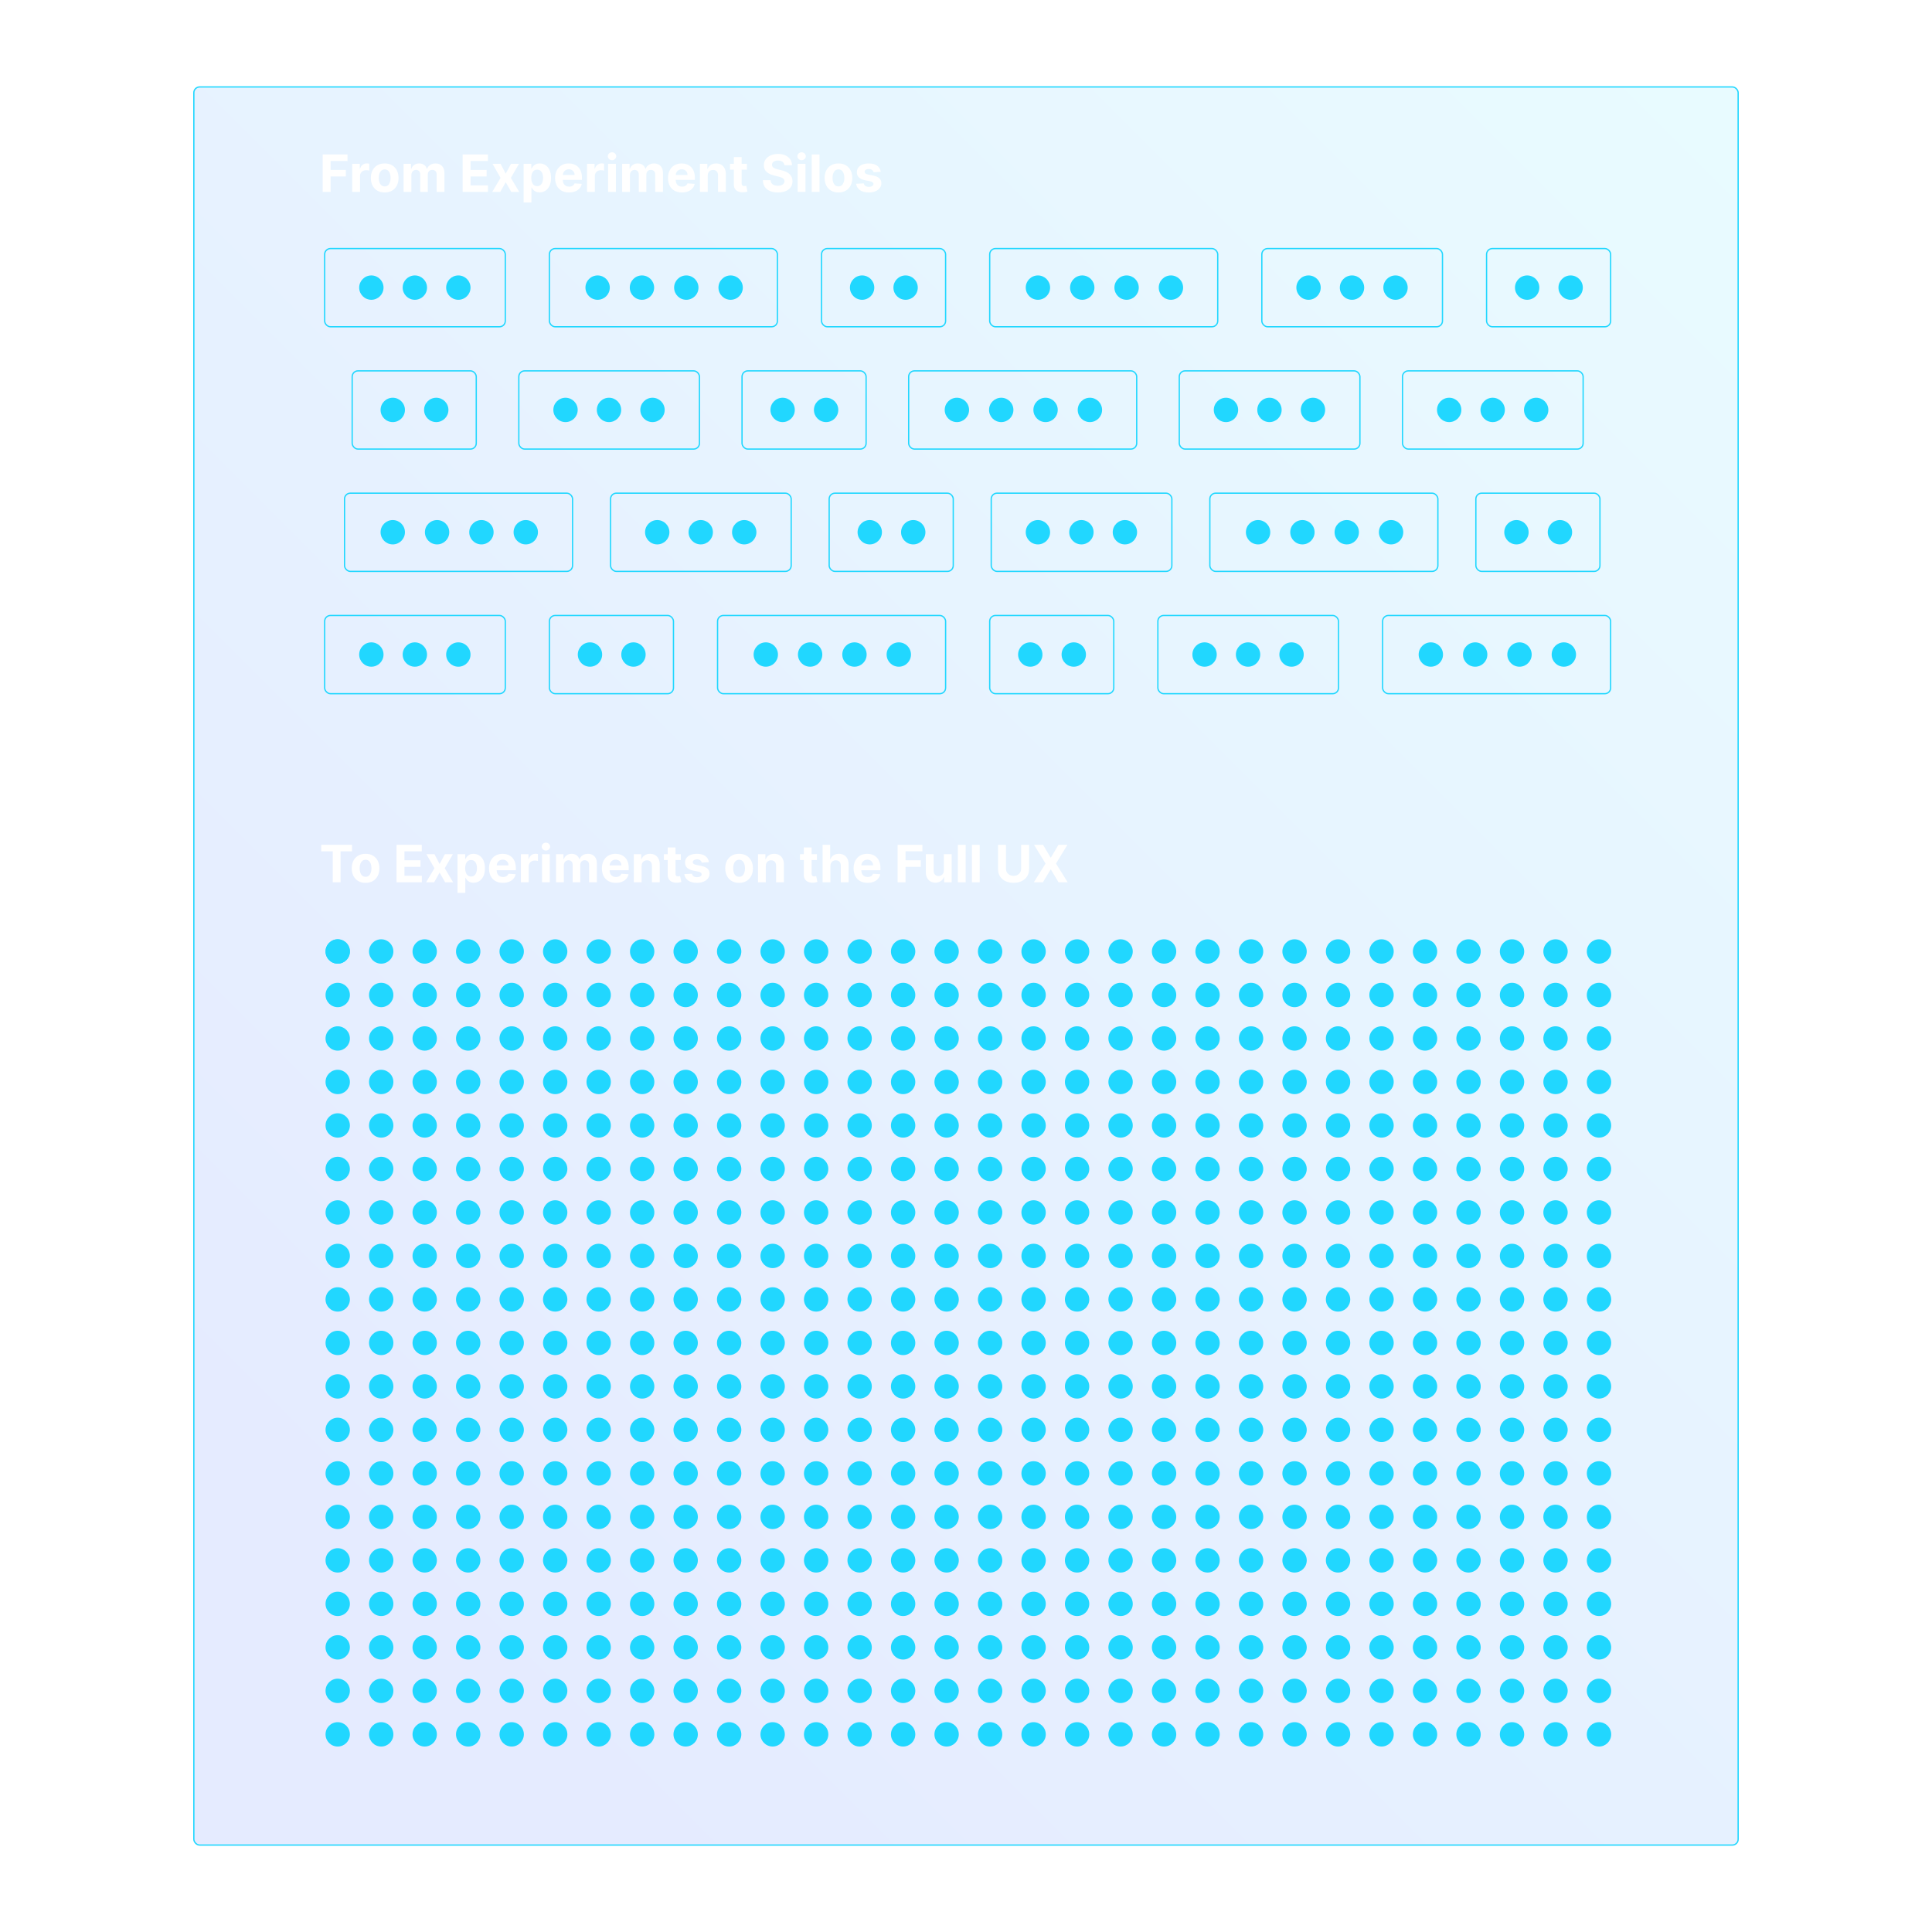 <svg width="1500" height="1500" viewBox="0 0 1500 1500" fill="none" xmlns="http://www.w3.org/2000/svg">
<rect x="150.5" y="67.5" width="1199" height="1365" rx="4.5" fill="url(#paint0_linear_596_716)" fill-opacity="0.1" stroke="#21D7FF"/>
<rect x="474.027" y="382.899" width="140.251" height="60.723" rx="4.5" stroke="#21D7FF"/>
<circle cx="510.281" cy="413.22" r="9.455" fill="#21D7FF"/>
<circle cx="544.047" cy="413.22" r="9.455" fill="#21D7FF"/>
<circle cx="577.816" cy="413.22" r="9.455" fill="#21D7FF"/>
<rect x="769.586" y="382.899" width="140.251" height="60.723" rx="4.5" stroke="#21D7FF"/>
<circle cx="805.84" cy="413.22" r="9.455" fill="#21D7FF"/>
<circle cx="839.605" cy="413.22" r="9.455" fill="#21D7FF"/>
<circle cx="873.375" cy="413.22" r="9.455" fill="#21D7FF"/>
<rect x="1145.86" y="382.899" width="96.332" height="60.723" rx="4.5" stroke="#21D7FF"/>
<circle cx="1177.37" cy="413.22" r="9.455" fill="#21D7FF"/>
<circle cx="1211.13" cy="413.22" r="9.455" fill="#21D7FF"/>
<rect x="643.766" y="382.899" width="96.332" height="60.723" rx="4.5" stroke="#21D7FF"/>
<circle cx="675.273" cy="413.22" r="9.455" fill="#21D7FF"/>
<circle cx="709.039" cy="413.22" r="9.455" fill="#21D7FF"/>
<rect x="939.324" y="382.899" width="177.047" height="60.723" rx="4.5" stroke="#21D7FF"/>
<circle cx="976.767" cy="413.22" r="9.455" fill="#21D7FF"/>
<circle cx="1011.19" cy="413.22" r="9.455" fill="#21D7FF"/>
<circle cx="1045.61" cy="413.22" r="9.455" fill="#21D7FF"/>
<path d="M1089.49 413.22C1089.49 418.441 1085.26 422.675 1080.04 422.675C1074.81 422.675 1070.58 418.441 1070.58 413.22C1070.58 407.998 1074.81 403.765 1080.04 403.765C1085.26 403.765 1089.49 407.998 1089.49 413.22Z" fill="#21D7FF"/>
<rect x="267.492" y="382.899" width="177.047" height="60.723" rx="4.5" stroke="#21D7FF"/>
<circle cx="304.935" cy="413.22" r="9.455" fill="#21D7FF"/>
<circle cx="339.357" cy="413.22" r="9.455" fill="#21D7FF"/>
<circle cx="373.781" cy="413.22" r="9.455" fill="#21D7FF"/>
<path d="M417.658 413.22C417.658 418.441 413.425 422.675 408.203 422.675C402.981 422.675 398.748 418.441 398.748 413.22C398.748 407.998 402.981 403.765 408.203 403.765C413.425 403.765 417.658 407.998 417.658 413.22Z" fill="#21D7FF"/>
<rect x="252.062" y="477.856" width="140.251" height="60.723" rx="4.5" stroke="#21D7FF"/>
<circle cx="288.318" cy="508.178" r="9.455" fill="#21D7FF"/>
<circle cx="322.084" cy="508.178" r="9.455" fill="#21D7FF"/>
<circle cx="355.853" cy="508.178" r="9.455" fill="#21D7FF"/>
<rect x="898.967" y="477.856" width="140.251" height="60.723" rx="4.5" stroke="#21D7FF"/>
<circle cx="935.223" cy="508.178" r="9.455" fill="#21D7FF"/>
<circle cx="968.988" cy="508.178" r="9.455" fill="#21D7FF"/>
<circle cx="1002.76" cy="508.178" r="9.455" fill="#21D7FF"/>
<rect x="426.549" y="477.856" width="96.332" height="60.723" rx="4.5" stroke="#21D7FF"/>
<circle cx="458.056" cy="508.178" r="9.455" fill="#21D7FF"/>
<circle cx="491.822" cy="508.178" r="9.455" fill="#21D7FF"/>
<rect x="768.398" y="477.856" width="96.332" height="60.723" rx="4.5" stroke="#21D7FF"/>
<circle cx="799.906" cy="508.178" r="9.455" fill="#21D7FF"/>
<circle cx="833.672" cy="508.178" r="9.455" fill="#21D7FF"/>
<rect x="557.117" y="477.856" width="177.047" height="60.723" rx="4.5" stroke="#21D7FF"/>
<circle cx="594.558" cy="508.178" r="9.455" fill="#21D7FF"/>
<circle cx="628.98" cy="508.178" r="9.455" fill="#21D7FF"/>
<circle cx="663.404" cy="508.178" r="9.455" fill="#21D7FF"/>
<path d="M707.281 508.178C707.281 513.399 703.048 517.633 697.826 517.633C692.604 517.633 688.371 513.399 688.371 508.178C688.371 502.956 692.604 498.723 697.826 498.723C703.048 498.723 707.281 502.956 707.281 508.178Z" fill="#21D7FF"/>
<rect x="1073.45" y="477.856" width="177.047" height="60.723" rx="4.5" stroke="#21D7FF"/>
<circle cx="1110.9" cy="508.178" r="9.455" fill="#21D7FF"/>
<circle cx="1145.32" cy="508.178" r="9.455" fill="#21D7FF"/>
<circle cx="1179.74" cy="508.178" r="9.455" fill="#21D7FF"/>
<path d="M1223.62 508.178C1223.62 513.399 1219.39 517.633 1214.16 517.633C1208.94 517.633 1204.71 513.399 1204.71 508.178C1204.71 502.956 1208.94 498.723 1214.16 498.723C1219.39 498.723 1223.62 502.956 1223.62 508.178Z" fill="#21D7FF"/>
<rect x="252.062" y="192.981" width="140.251" height="60.723" rx="4.5" stroke="#21D7FF"/>
<circle cx="288.318" cy="223.302" r="9.455" fill="#21D7FF"/>
<circle cx="322.084" cy="223.302" r="9.455" fill="#21D7FF"/>
<circle cx="355.853" cy="223.302" r="9.455" fill="#21D7FF"/>
<rect x="979.682" y="192.981" width="140.251" height="60.723" rx="4.5" stroke="#21D7FF"/>
<circle cx="1015.94" cy="223.302" r="9.455" fill="#21D7FF"/>
<circle cx="1049.7" cy="223.302" r="9.455" fill="#21D7FF"/>
<circle cx="1083.47" cy="223.302" r="9.455" fill="#21D7FF"/>
<rect x="637.832" y="192.981" width="96.332" height="60.723" rx="4.5" stroke="#21D7FF"/>
<circle cx="669.34" cy="223.302" r="9.455" fill="#21D7FF"/>
<circle cx="703.105" cy="223.302" r="9.455" fill="#21D7FF"/>
<rect x="1154.17" y="192.981" width="96.332" height="60.723" rx="4.5" stroke="#21D7FF"/>
<circle cx="1185.68" cy="223.302" r="9.455" fill="#21D7FF"/>
<circle cx="1219.44" cy="223.302" r="9.455" fill="#21D7FF"/>
<rect x="426.549" y="192.981" width="177.047" height="60.723" rx="4.5" stroke="#21D7FF"/>
<circle cx="463.992" cy="223.302" r="9.455" fill="#21D7FF"/>
<circle cx="498.414" cy="223.302" r="9.455" fill="#21D7FF"/>
<circle cx="532.838" cy="223.302" r="9.455" fill="#21D7FF"/>
<path d="M576.715 223.302C576.715 228.523 572.481 232.757 567.26 232.757C562.038 232.757 557.805 228.523 557.805 223.302C557.805 218.08 562.038 213.847 567.26 213.847C572.481 213.847 576.715 218.08 576.715 223.302Z" fill="#21D7FF"/>
<rect x="768.398" y="192.981" width="177.047" height="60.723" rx="4.5" stroke="#21D7FF"/>
<circle cx="805.84" cy="223.302" r="9.455" fill="#21D7FF"/>
<circle cx="840.262" cy="223.302" r="9.455" fill="#21D7FF"/>
<circle cx="874.685" cy="223.302" r="9.455" fill="#21D7FF"/>
<path d="M918.562 223.302C918.562 228.523 914.329 232.757 909.107 232.757C903.885 232.757 899.652 228.523 899.652 223.302C899.652 218.08 903.885 213.847 909.107 213.847C914.329 213.847 918.562 218.08 918.562 223.302Z" fill="#21D7FF"/>
<rect x="915.586" y="287.939" width="140.251" height="60.723" rx="4.5" stroke="#21D7FF"/>
<circle cx="951.842" cy="318.26" r="9.455" fill="#21D7FF"/>
<circle cx="985.607" cy="318.26" r="9.455" fill="#21D7FF"/>
<circle cx="1019.38" cy="318.26" r="9.455" fill="#21D7FF"/>
<rect x="402.809" y="287.939" width="140.251" height="60.723" rx="4.5" stroke="#21D7FF"/>
<circle cx="439.064" cy="318.261" r="9.455" fill="#21D7FF"/>
<circle cx="472.83" cy="318.261" r="9.455" fill="#21D7FF"/>
<circle cx="506.599" cy="318.261" r="9.455" fill="#21D7FF"/>
<rect x="1088.89" y="287.939" width="140.251" height="60.723" rx="4.5" stroke="#21D7FF"/>
<circle cx="1125.14" cy="318.261" r="9.455" fill="#21D7FF"/>
<circle cx="1158.91" cy="318.261" r="9.455" fill="#21D7FF"/>
<circle cx="1192.68" cy="318.261" r="9.455" fill="#21D7FF"/>
<rect x="576.109" y="287.939" width="96.332" height="60.723" rx="4.5" stroke="#21D7FF"/>
<circle cx="607.617" cy="318.261" r="9.455" fill="#21D7FF"/>
<circle cx="641.383" cy="318.261" r="9.455" fill="#21D7FF"/>
<rect x="273.43" y="287.939" width="96.332" height="60.723" rx="4.5" stroke="#21D7FF"/>
<circle cx="304.937" cy="318.261" r="9.455" fill="#21D7FF"/>
<circle cx="338.703" cy="318.261" r="9.455" fill="#21D7FF"/>
<rect x="705.49" y="287.939" width="177.047" height="60.723" rx="4.5" stroke="#21D7FF"/>
<circle cx="742.932" cy="318.261" r="9.455" fill="#21D7FF"/>
<circle cx="777.353" cy="318.261" r="9.455" fill="#21D7FF"/>
<circle cx="811.777" cy="318.261" r="9.455" fill="#21D7FF"/>
<path d="M855.654 318.261C855.654 323.482 851.421 327.716 846.199 327.716C840.977 327.716 836.744 323.482 836.744 318.261C836.744 313.039 840.977 308.806 846.199 308.806C851.421 308.806 855.654 313.039 855.654 318.261Z" fill="#21D7FF"/>
<path d="M250.528 149V119.909H269.79V124.98H256.679V131.912H268.511V136.983H256.679V149H250.528ZM273.462 149V127.182H279.328V130.989H279.555C279.953 129.634 280.621 128.612 281.558 127.92C282.496 127.22 283.575 126.869 284.797 126.869C285.1 126.869 285.427 126.888 285.777 126.926C286.127 126.964 286.435 127.016 286.7 127.082V132.452C286.416 132.366 286.023 132.291 285.521 132.224C285.019 132.158 284.56 132.125 284.143 132.125C283.253 132.125 282.458 132.319 281.757 132.707C281.066 133.086 280.517 133.616 280.109 134.298C279.712 134.98 279.513 135.766 279.513 136.656V149H273.462ZM298.671 149.426C296.465 149.426 294.557 148.957 292.947 148.02C291.346 147.073 290.111 145.757 289.239 144.071C288.368 142.376 287.933 140.411 287.933 138.176C287.933 135.922 288.368 133.953 289.239 132.267C290.111 130.572 291.346 129.256 292.947 128.318C294.557 127.371 296.465 126.898 298.671 126.898C300.878 126.898 302.781 127.371 304.381 128.318C305.991 129.256 307.232 130.572 308.103 132.267C308.974 133.953 309.41 135.922 309.41 138.176C309.41 140.411 308.974 142.376 308.103 144.071C307.232 145.757 305.991 147.073 304.381 148.02C302.781 148.957 300.878 149.426 298.671 149.426ZM298.7 144.739C299.703 144.739 300.541 144.455 301.214 143.886C301.886 143.309 302.393 142.523 302.734 141.528C303.084 140.534 303.259 139.402 303.259 138.134C303.259 136.865 303.084 135.733 302.734 134.739C302.393 133.744 301.886 132.958 301.214 132.381C300.541 131.803 299.703 131.514 298.7 131.514C297.686 131.514 296.834 131.803 296.143 132.381C295.461 132.958 294.945 133.744 294.594 134.739C294.254 135.733 294.083 136.865 294.083 138.134C294.083 139.402 294.254 140.534 294.594 141.528C294.945 142.523 295.461 143.309 296.143 143.886C296.834 144.455 297.686 144.739 298.7 144.739ZM313.344 149V127.182H319.112V131.031H319.367C319.822 129.753 320.579 128.744 321.64 128.006C322.701 127.267 323.969 126.898 325.447 126.898C326.943 126.898 328.217 127.272 329.268 128.02C330.319 128.759 331.02 129.762 331.37 131.031H331.597C332.042 129.781 332.847 128.782 334.012 128.034C335.186 127.277 336.574 126.898 338.174 126.898C340.21 126.898 341.862 127.546 343.131 128.844C344.41 130.132 345.049 131.959 345.049 134.327V149H339.012V135.52C339.012 134.308 338.69 133.399 338.046 132.793C337.402 132.187 336.597 131.884 335.631 131.884C334.533 131.884 333.676 132.234 333.06 132.935C332.445 133.626 332.137 134.54 332.137 135.676V149H326.271V135.392C326.271 134.322 325.963 133.47 325.347 132.835C324.741 132.201 323.941 131.884 322.947 131.884C322.274 131.884 321.668 132.054 321.129 132.395C320.598 132.726 320.177 133.195 319.864 133.801C319.552 134.398 319.396 135.098 319.396 135.903V149H313.344ZM359.2 149V119.909H378.803V124.98H365.351V131.912H377.794V136.983H365.351V143.929H378.859V149H359.2ZM388.636 127.182L392.641 134.81L396.746 127.182H402.954L396.633 138.091L403.124 149H396.945L392.641 141.457L388.408 149H382.158L388.636 138.091L382.386 127.182H388.636ZM406.548 157.182V127.182H412.513V130.847H412.783C413.049 130.259 413.432 129.663 413.934 129.057C414.445 128.441 415.108 127.93 415.923 127.523C416.746 127.106 417.769 126.898 418.991 126.898C420.582 126.898 422.049 127.314 423.394 128.148C424.739 128.972 425.814 130.217 426.619 131.884C427.424 133.541 427.826 135.619 427.826 138.119C427.826 140.553 427.433 142.608 426.647 144.284C425.871 145.951 424.81 147.215 423.465 148.077C422.13 148.929 420.634 149.355 418.977 149.355C417.802 149.355 416.803 149.161 415.979 148.773C415.165 148.384 414.497 147.897 413.977 147.31C413.456 146.713 413.058 146.112 412.783 145.506H412.599V157.182H406.548ZM412.471 138.091C412.471 139.388 412.651 140.52 413.011 141.486C413.371 142.452 413.891 143.205 414.573 143.744C415.255 144.275 416.084 144.54 417.059 144.54C418.044 144.54 418.877 144.27 419.559 143.73C420.241 143.181 420.757 142.423 421.107 141.457C421.467 140.482 421.647 139.36 421.647 138.091C421.647 136.831 421.472 135.723 421.121 134.767C420.771 133.811 420.255 133.062 419.573 132.523C418.891 131.983 418.053 131.713 417.059 131.713C416.074 131.713 415.241 131.973 414.559 132.494C413.887 133.015 413.371 133.754 413.011 134.71C412.651 135.667 412.471 136.794 412.471 138.091ZM441.803 149.426C439.559 149.426 437.627 148.972 436.008 148.062C434.398 147.144 433.157 145.847 432.286 144.17C431.415 142.485 430.979 140.491 430.979 138.19C430.979 135.946 431.415 133.976 432.286 132.281C433.157 130.586 434.384 129.265 435.965 128.318C437.556 127.371 439.422 126.898 441.562 126.898C443.001 126.898 444.341 127.13 445.582 127.594C446.832 128.048 447.921 128.735 448.849 129.653C449.786 130.572 450.515 131.727 451.036 133.119C451.557 134.502 451.817 136.121 451.817 137.977V139.639H433.394V135.889H446.121C446.121 135.018 445.932 134.246 445.553 133.574C445.174 132.902 444.649 132.376 443.977 131.997C443.314 131.609 442.542 131.415 441.661 131.415C440.743 131.415 439.928 131.628 439.218 132.054C438.517 132.471 437.968 133.034 437.57 133.744C437.173 134.445 436.969 135.226 436.96 136.088V139.653C436.96 140.733 437.158 141.666 437.556 142.452C437.963 143.238 438.536 143.844 439.275 144.27C440.013 144.696 440.889 144.909 441.903 144.909C442.575 144.909 443.191 144.814 443.749 144.625C444.308 144.436 444.786 144.152 445.184 143.773C445.582 143.394 445.885 142.93 446.093 142.381L451.69 142.75C451.406 144.095 450.823 145.269 449.942 146.273C449.071 147.267 447.944 148.044 446.562 148.602C445.189 149.152 443.603 149.426 441.803 149.426ZM455.766 149V127.182H461.633V130.989H461.86C462.258 129.634 462.925 128.612 463.863 127.92C464.8 127.22 465.88 126.869 467.102 126.869C467.405 126.869 467.731 126.888 468.082 126.926C468.432 126.964 468.74 127.016 469.005 127.082V132.452C468.721 132.366 468.328 132.291 467.826 132.224C467.324 132.158 466.865 132.125 466.448 132.125C465.558 132.125 464.763 132.319 464.062 132.707C463.371 133.086 462.821 133.616 462.414 134.298C462.016 134.98 461.817 135.766 461.817 136.656V149H455.766ZM472.134 149V127.182H478.185V149H472.134ZM475.173 124.369C474.274 124.369 473.502 124.071 472.858 123.474C472.223 122.868 471.906 122.144 471.906 121.301C471.906 120.468 472.223 119.753 472.858 119.156C473.502 118.55 474.274 118.247 475.173 118.247C476.073 118.247 476.84 118.55 477.474 119.156C478.118 119.753 478.44 120.468 478.44 121.301C478.44 122.144 478.118 122.868 477.474 123.474C476.84 124.071 476.073 124.369 475.173 124.369ZM483.032 149V127.182H488.799V131.031H489.055C489.509 129.753 490.267 128.744 491.327 128.006C492.388 127.267 493.657 126.898 495.134 126.898C496.63 126.898 497.904 127.272 498.955 128.02C500.006 128.759 500.707 129.762 501.058 131.031H501.285C501.73 129.781 502.535 128.782 503.7 128.034C504.874 127.277 506.261 126.898 507.862 126.898C509.897 126.898 511.55 127.546 512.819 128.844C514.097 130.132 514.737 131.959 514.737 134.327V149H508.7V135.52C508.7 134.308 508.378 133.399 507.734 132.793C507.09 132.187 506.285 131.884 505.319 131.884C504.22 131.884 503.363 132.234 502.748 132.935C502.132 133.626 501.825 134.54 501.825 135.676V149H495.958V135.392C495.958 134.322 495.65 133.47 495.035 132.835C494.429 132.201 493.629 131.884 492.634 131.884C491.962 131.884 491.356 132.054 490.816 132.395C490.286 132.726 489.864 133.195 489.552 133.801C489.239 134.398 489.083 135.098 489.083 135.903V149H483.032ZM529.46 149.426C527.215 149.426 525.283 148.972 523.664 148.062C522.054 147.144 520.814 145.847 519.942 144.17C519.071 142.485 518.636 140.491 518.636 138.19C518.636 135.946 519.071 133.976 519.942 132.281C520.814 130.586 522.04 129.265 523.621 128.318C525.212 127.371 527.078 126.898 529.218 126.898C530.657 126.898 531.997 127.13 533.238 127.594C534.488 128.048 535.577 128.735 536.505 129.653C537.442 130.572 538.172 131.727 538.692 133.119C539.213 134.502 539.474 136.121 539.474 137.977V139.639H521.05V135.889H533.778C533.778 135.018 533.588 134.246 533.21 133.574C532.831 132.902 532.305 132.376 531.633 131.997C530.97 131.609 530.198 131.415 529.317 131.415C528.399 131.415 527.585 131.628 526.874 132.054C526.174 132.471 525.624 133.034 525.227 133.744C524.829 134.445 524.625 135.226 524.616 136.088V139.653C524.616 140.733 524.815 141.666 525.212 142.452C525.62 143.238 526.192 143.844 526.931 144.27C527.67 144.696 528.546 144.909 529.559 144.909C530.231 144.909 530.847 144.814 531.406 144.625C531.964 144.436 532.442 144.152 532.84 143.773C533.238 143.394 533.541 142.93 533.749 142.381L539.346 142.75C539.062 144.095 538.479 145.269 537.599 146.273C536.728 147.267 535.601 148.044 534.218 148.602C532.845 149.152 531.259 149.426 529.46 149.426ZM549.474 136.386V149H543.423V127.182H549.19V131.031H549.445C549.928 129.762 550.738 128.759 551.874 128.02C553.011 127.272 554.388 126.898 556.008 126.898C557.523 126.898 558.844 127.229 559.971 127.892C561.098 128.555 561.974 129.502 562.599 130.733C563.224 131.955 563.536 133.413 563.536 135.108V149H557.485V136.188C557.495 134.852 557.154 133.811 556.462 133.062C555.771 132.305 554.819 131.926 553.607 131.926C552.793 131.926 552.073 132.101 551.448 132.452C550.833 132.802 550.35 133.313 549.999 133.986C549.658 134.649 549.483 135.449 549.474 136.386ZM579.911 127.182V131.727H566.771V127.182H579.911ZM569.754 121.955H575.805V142.295C575.805 142.854 575.891 143.29 576.061 143.602C576.232 143.905 576.468 144.118 576.771 144.241C577.084 144.365 577.444 144.426 577.851 144.426C578.135 144.426 578.419 144.402 578.703 144.355C578.987 144.298 579.205 144.256 579.357 144.227L580.308 148.73C580.005 148.825 579.579 148.934 579.03 149.057C578.481 149.189 577.813 149.27 577.027 149.298C575.569 149.355 574.29 149.161 573.192 148.716C572.103 148.271 571.255 147.58 570.649 146.642C570.043 145.705 569.745 144.521 569.754 143.091V121.955ZM609.005 128.276C608.891 127.13 608.404 126.24 607.542 125.605C606.68 124.971 605.511 124.653 604.033 124.653C603.03 124.653 602.182 124.795 601.491 125.08C600.799 125.354 600.269 125.738 599.9 126.23C599.54 126.723 599.36 127.281 599.36 127.906C599.341 128.427 599.45 128.882 599.687 129.27C599.933 129.658 600.269 129.994 600.695 130.278C601.121 130.553 601.614 130.795 602.173 131.003C602.731 131.202 603.328 131.372 603.962 131.514L606.576 132.139C607.845 132.423 609.01 132.802 610.07 133.276C611.131 133.749 612.049 134.331 612.826 135.023C613.603 135.714 614.204 136.528 614.63 137.466C615.066 138.403 615.288 139.478 615.298 140.69C615.288 142.471 614.834 144.014 613.934 145.321C613.044 146.618 611.756 147.627 610.07 148.347C608.394 149.057 606.372 149.412 604.005 149.412C601.656 149.412 599.611 149.052 597.869 148.332C596.136 147.613 594.781 146.547 593.806 145.136C592.84 143.716 592.334 141.959 592.286 139.866H598.238C598.304 140.842 598.584 141.656 599.076 142.31C599.578 142.954 600.246 143.441 601.079 143.773C601.922 144.095 602.873 144.256 603.934 144.256C604.976 144.256 605.88 144.104 606.647 143.801C607.424 143.498 608.025 143.077 608.451 142.537C608.877 141.997 609.09 141.377 609.09 140.676C609.09 140.023 608.896 139.473 608.508 139.028C608.129 138.583 607.57 138.205 606.832 137.892C606.103 137.58 605.208 137.295 604.147 137.04L600.979 136.244C598.527 135.648 596.59 134.715 595.17 133.446C593.749 132.177 593.044 130.468 593.053 128.318C593.044 126.557 593.513 125.018 594.46 123.702C595.416 122.385 596.728 121.358 598.394 120.619C600.061 119.881 601.955 119.511 604.076 119.511C606.235 119.511 608.12 119.881 609.729 120.619C611.349 121.358 612.608 122.385 613.508 123.702C614.407 125.018 614.871 126.543 614.9 128.276H609.005ZM619.321 149V127.182H625.372V149H619.321ZM622.361 124.369C621.461 124.369 620.689 124.071 620.045 123.474C619.411 122.868 619.094 122.144 619.094 121.301C619.094 120.468 619.411 119.753 620.045 119.156C620.689 118.55 621.461 118.247 622.361 118.247C623.26 118.247 624.027 118.55 624.662 119.156C625.306 119.753 625.628 120.468 625.628 121.301C625.628 122.144 625.306 122.868 624.662 123.474C624.027 124.071 623.26 124.369 622.361 124.369ZM636.271 119.909V149H630.219V119.909H636.271ZM650.976 149.426C648.769 149.426 646.861 148.957 645.251 148.02C643.651 147.073 642.415 145.757 641.544 144.071C640.673 142.376 640.237 140.411 640.237 138.176C640.237 135.922 640.673 133.953 641.544 132.267C642.415 130.572 643.651 129.256 645.251 128.318C646.861 127.371 648.769 126.898 650.976 126.898C653.182 126.898 655.086 127.371 656.686 128.318C658.296 129.256 659.536 130.572 660.408 132.267C661.279 133.953 661.714 135.922 661.714 138.176C661.714 140.411 661.279 142.376 660.408 144.071C659.536 145.757 658.296 147.073 656.686 148.02C655.086 148.957 653.182 149.426 650.976 149.426ZM651.004 144.739C652.008 144.739 652.846 144.455 653.518 143.886C654.191 143.309 654.697 142.523 655.038 141.528C655.389 140.534 655.564 139.402 655.564 138.134C655.564 136.865 655.389 135.733 655.038 134.739C654.697 133.744 654.191 132.958 653.518 132.381C652.846 131.803 652.008 131.514 651.004 131.514C649.991 131.514 649.139 131.803 648.447 132.381C647.766 132.958 647.25 133.744 646.899 134.739C646.558 135.733 646.388 136.865 646.388 138.134C646.388 139.402 646.558 140.534 646.899 141.528C647.25 142.523 647.766 143.309 648.447 143.886C649.139 144.455 649.991 144.739 651.004 144.739ZM683.803 133.403L678.263 133.744C678.168 133.271 677.964 132.845 677.652 132.466C677.339 132.078 676.928 131.77 676.416 131.543C675.914 131.306 675.313 131.188 674.612 131.188C673.675 131.188 672.884 131.386 672.24 131.784C671.596 132.172 671.274 132.693 671.274 133.347C671.274 133.867 671.482 134.308 671.899 134.668C672.316 135.027 673.031 135.316 674.044 135.534L677.993 136.33C680.114 136.765 681.696 137.466 682.737 138.432C683.779 139.398 684.3 140.667 684.3 142.239C684.3 143.669 683.878 144.923 683.036 146.003C682.202 147.082 681.056 147.925 679.598 148.531C678.149 149.128 676.478 149.426 674.584 149.426C671.696 149.426 669.394 148.825 667.68 147.622C665.976 146.41 664.977 144.762 664.683 142.679L670.635 142.366C670.815 143.247 671.25 143.92 671.942 144.384C672.633 144.838 673.518 145.065 674.598 145.065C675.659 145.065 676.511 144.862 677.155 144.455C677.808 144.038 678.14 143.503 678.149 142.849C678.14 142.3 677.908 141.85 677.453 141.5C676.999 141.14 676.298 140.866 675.351 140.676L671.572 139.923C669.442 139.497 667.856 138.759 666.814 137.707C665.782 136.656 665.266 135.316 665.266 133.688C665.266 132.286 665.644 131.079 666.402 130.065C667.169 129.052 668.244 128.271 669.626 127.722C671.018 127.172 672.647 126.898 674.513 126.898C677.268 126.898 679.437 127.48 681.018 128.645C682.609 129.81 683.537 131.396 683.803 133.403Z" fill="white"/>
<g filter="url(#filter0_d_596_716)">
<circle cx="262.203" cy="738.728" r="9.455" fill="#21D7FF"/>
<circle cx="262.203" cy="738.728" r="9.455" fill="#21D7FF"/>
<circle cx="599.879" cy="738.728" r="9.455" fill="#21D7FF"/>
<circle cx="937.555" cy="738.728" r="9.455" fill="#21D7FF"/>
<circle cx="295.969" cy="738.728" r="9.455" fill="#21D7FF"/>
<circle cx="633.646" cy="738.728" r="9.455" fill="#21D7FF"/>
<circle cx="971.322" cy="738.728" r="9.455" fill="#21D7FF"/>
<circle cx="329.738" cy="738.728" r="9.455" fill="#21D7FF"/>
<circle cx="667.416" cy="738.728" r="9.455" fill="#21D7FF"/>
<circle cx="1005.09" cy="738.728" r="9.455" fill="#21D7FF"/>
<circle cx="363.504" cy="738.728" r="9.455" fill="#21D7FF"/>
<circle cx="701.182" cy="738.728" r="9.455" fill="#21D7FF"/>
<circle cx="1038.86" cy="738.728" r="9.455" fill="#21D7FF"/>
<circle cx="397.273" cy="738.728" r="9.455" fill="#21D7FF"/>
<circle cx="734.951" cy="738.728" r="9.455" fill="#21D7FF"/>
<circle cx="1072.62" cy="738.728" r="9.455" fill="#21D7FF"/>
<circle cx="431.043" cy="738.728" r="9.455" fill="#21D7FF"/>
<circle cx="768.715" cy="738.728" r="9.455" fill="#21D7FF"/>
<circle cx="1106.39" cy="738.728" r="9.455" fill="#21D7FF"/>
<circle cx="464.808" cy="738.728" r="9.455" fill="#21D7FF"/>
<circle cx="802.484" cy="738.728" r="9.455" fill="#21D7FF"/>
<circle cx="1140.16" cy="738.728" r="9.455" fill="#21D7FF"/>
<circle cx="498.578" cy="738.728" r="9.455" fill="#21D7FF"/>
<circle cx="836.25" cy="738.728" r="9.455" fill="#21D7FF"/>
<circle cx="1173.93" cy="738.728" r="9.455" fill="#21D7FF"/>
<circle cx="532.344" cy="738.728" r="9.455" fill="#21D7FF"/>
<circle cx="870.019" cy="738.728" r="9.455" fill="#21D7FF"/>
<circle cx="1207.7" cy="738.728" r="9.455" fill="#21D7FF"/>
<circle cx="566.111" cy="738.728" r="9.455" fill="#21D7FF"/>
<circle cx="903.787" cy="738.728" r="9.455" fill="#21D7FF"/>
<circle cx="1241.46" cy="738.728" r="9.455" fill="#21D7FF"/>
<circle cx="262.203" cy="772.497" r="9.455" fill="#21D7FF"/>
<circle cx="599.879" cy="772.497" r="9.455" fill="#21D7FF"/>
<circle cx="937.555" cy="772.497" r="9.455" fill="#21D7FF"/>
<circle cx="295.969" cy="772.497" r="9.455" fill="#21D7FF"/>
<circle cx="633.646" cy="772.497" r="9.455" fill="#21D7FF"/>
<circle cx="971.322" cy="772.497" r="9.455" fill="#21D7FF"/>
<circle cx="329.738" cy="772.497" r="9.455" fill="#21D7FF"/>
<circle cx="667.416" cy="772.497" r="9.455" fill="#21D7FF"/>
<circle cx="1005.09" cy="772.497" r="9.455" fill="#21D7FF"/>
<circle cx="363.504" cy="772.497" r="9.455" fill="#21D7FF"/>
<circle cx="701.182" cy="772.497" r="9.455" fill="#21D7FF"/>
<circle cx="1038.86" cy="772.497" r="9.455" fill="#21D7FF"/>
<circle cx="397.273" cy="772.497" r="9.455" fill="#21D7FF"/>
<circle cx="734.951" cy="772.497" r="9.455" fill="#21D7FF"/>
<circle cx="1072.62" cy="772.497" r="9.455" fill="#21D7FF"/>
<circle cx="431.043" cy="772.497" r="9.455" fill="#21D7FF"/>
<circle cx="768.715" cy="772.497" r="9.455" fill="#21D7FF"/>
<circle cx="1106.39" cy="772.497" r="9.455" fill="#21D7FF"/>
<circle cx="464.808" cy="772.497" r="9.455" fill="#21D7FF"/>
<circle cx="802.484" cy="772.497" r="9.455" fill="#21D7FF"/>
<circle cx="1140.16" cy="772.497" r="9.455" fill="#21D7FF"/>
<circle cx="498.578" cy="772.497" r="9.455" fill="#21D7FF"/>
<circle cx="836.25" cy="772.497" r="9.455" fill="#21D7FF"/>
<circle cx="1173.93" cy="772.497" r="9.455" fill="#21D7FF"/>
<circle cx="532.344" cy="772.497" r="9.455" fill="#21D7FF"/>
<circle cx="870.019" cy="772.497" r="9.455" fill="#21D7FF"/>
<circle cx="1207.7" cy="772.497" r="9.455" fill="#21D7FF"/>
<circle cx="566.111" cy="772.497" r="9.455" fill="#21D7FF"/>
<circle cx="903.787" cy="772.497" r="9.455" fill="#21D7FF"/>
<circle cx="1241.46" cy="772.497" r="9.455" fill="#21D7FF"/>
<circle cx="262.203" cy="806.264" r="9.455" fill="#21D7FF"/>
<circle cx="599.879" cy="806.264" r="9.455" fill="#21D7FF"/>
<circle cx="937.555" cy="806.264" r="9.455" fill="#21D7FF"/>
<circle cx="295.969" cy="806.264" r="9.455" fill="#21D7FF"/>
<circle cx="633.646" cy="806.264" r="9.455" fill="#21D7FF"/>
<circle cx="971.322" cy="806.264" r="9.455" fill="#21D7FF"/>
<circle cx="329.738" cy="806.264" r="9.455" fill="#21D7FF"/>
<circle cx="667.416" cy="806.264" r="9.455" fill="#21D7FF"/>
<circle cx="1005.09" cy="806.264" r="9.455" fill="#21D7FF"/>
<circle cx="363.504" cy="806.264" r="9.455" fill="#21D7FF"/>
<circle cx="701.182" cy="806.264" r="9.455" fill="#21D7FF"/>
<circle cx="1038.86" cy="806.264" r="9.455" fill="#21D7FF"/>
<circle cx="397.273" cy="806.264" r="9.455" fill="#21D7FF"/>
<circle cx="734.951" cy="806.264" r="9.455" fill="#21D7FF"/>
<circle cx="1072.62" cy="806.264" r="9.455" fill="#21D7FF"/>
<circle cx="431.043" cy="806.264" r="9.455" fill="#21D7FF"/>
<circle cx="768.715" cy="806.264" r="9.455" fill="#21D7FF"/>
<circle cx="1106.39" cy="806.264" r="9.455" fill="#21D7FF"/>
<circle cx="464.808" cy="806.264" r="9.455" fill="#21D7FF"/>
<circle cx="802.484" cy="806.264" r="9.455" fill="#21D7FF"/>
<circle cx="1140.16" cy="806.264" r="9.455" fill="#21D7FF"/>
<circle cx="498.578" cy="806.264" r="9.455" fill="#21D7FF"/>
<circle cx="836.25" cy="806.264" r="9.455" fill="#21D7FF"/>
<circle cx="1173.93" cy="806.264" r="9.455" fill="#21D7FF"/>
<circle cx="532.344" cy="806.264" r="9.455" fill="#21D7FF"/>
<circle cx="870.019" cy="806.264" r="9.455" fill="#21D7FF"/>
<circle cx="1207.7" cy="806.264" r="9.455" fill="#21D7FF"/>
<circle cx="566.111" cy="806.264" r="9.455" fill="#21D7FF"/>
<circle cx="903.787" cy="806.264" r="9.455" fill="#21D7FF"/>
<circle cx="1241.46" cy="806.264" r="9.455" fill="#21D7FF"/>
<circle cx="262.203" cy="840.032" r="9.455" fill="#21D7FF"/>
<circle cx="599.879" cy="840.032" r="9.455" fill="#21D7FF"/>
<circle cx="937.555" cy="840.032" r="9.455" fill="#21D7FF"/>
<circle cx="295.969" cy="840.032" r="9.455" fill="#21D7FF"/>
<circle cx="633.646" cy="840.032" r="9.455" fill="#21D7FF"/>
<circle cx="971.322" cy="840.032" r="9.455" fill="#21D7FF"/>
<circle cx="329.738" cy="840.032" r="9.455" fill="#21D7FF"/>
<circle cx="667.416" cy="840.032" r="9.455" fill="#21D7FF"/>
<circle cx="1005.09" cy="840.032" r="9.455" fill="#21D7FF"/>
<circle cx="363.504" cy="840.032" r="9.455" fill="#21D7FF"/>
<circle cx="701.182" cy="840.032" r="9.455" fill="#21D7FF"/>
<circle cx="1038.86" cy="840.032" r="9.455" fill="#21D7FF"/>
<circle cx="397.273" cy="840.032" r="9.455" fill="#21D7FF"/>
<circle cx="734.951" cy="840.032" r="9.455" fill="#21D7FF"/>
<circle cx="1072.62" cy="840.032" r="9.455" fill="#21D7FF"/>
<circle cx="431.043" cy="840.032" r="9.455" fill="#21D7FF"/>
<circle cx="768.715" cy="840.032" r="9.455" fill="#21D7FF"/>
<circle cx="1106.39" cy="840.032" r="9.455" fill="#21D7FF"/>
<circle cx="464.808" cy="840.032" r="9.455" fill="#21D7FF"/>
<circle cx="802.484" cy="840.032" r="9.455" fill="#21D7FF"/>
<circle cx="1140.16" cy="840.032" r="9.455" fill="#21D7FF"/>
<circle cx="498.578" cy="840.032" r="9.455" fill="#21D7FF"/>
<circle cx="836.25" cy="840.032" r="9.455" fill="#21D7FF"/>
<circle cx="1173.93" cy="840.032" r="9.455" fill="#21D7FF"/>
<circle cx="532.344" cy="840.032" r="9.455" fill="#21D7FF"/>
<circle cx="870.019" cy="840.032" r="9.455" fill="#21D7FF"/>
<circle cx="1207.7" cy="840.032" r="9.455" fill="#21D7FF"/>
<circle cx="566.111" cy="840.032" r="9.455" fill="#21D7FF"/>
<circle cx="903.787" cy="840.032" r="9.455" fill="#21D7FF"/>
<circle cx="1241.46" cy="840.032" r="9.455" fill="#21D7FF"/>
<circle cx="262.203" cy="873.798" r="9.455" fill="#21D7FF"/>
<circle cx="599.879" cy="873.798" r="9.455" fill="#21D7FF"/>
<circle cx="937.555" cy="873.798" r="9.455" fill="#21D7FF"/>
<circle cx="295.969" cy="873.798" r="9.455" fill="#21D7FF"/>
<circle cx="633.646" cy="873.798" r="9.455" fill="#21D7FF"/>
<circle cx="971.322" cy="873.798" r="9.455" fill="#21D7FF"/>
<circle cx="329.738" cy="873.798" r="9.455" fill="#21D7FF"/>
<circle cx="667.416" cy="873.798" r="9.455" fill="#21D7FF"/>
<circle cx="1005.09" cy="873.798" r="9.455" fill="#21D7FF"/>
<circle cx="363.504" cy="873.798" r="9.455" fill="#21D7FF"/>
<circle cx="701.182" cy="873.798" r="9.455" fill="#21D7FF"/>
<circle cx="1038.86" cy="873.798" r="9.455" fill="#21D7FF"/>
<circle cx="397.273" cy="873.798" r="9.455" fill="#21D7FF"/>
<circle cx="734.951" cy="873.798" r="9.455" fill="#21D7FF"/>
<circle cx="1072.62" cy="873.798" r="9.455" fill="#21D7FF"/>
<circle cx="431.043" cy="873.798" r="9.455" fill="#21D7FF"/>
<circle cx="768.715" cy="873.798" r="9.455" fill="#21D7FF"/>
<circle cx="1106.39" cy="873.798" r="9.455" fill="#21D7FF"/>
<circle cx="464.808" cy="873.798" r="9.455" fill="#21D7FF"/>
<circle cx="802.484" cy="873.798" r="9.455" fill="#21D7FF"/>
<circle cx="1140.16" cy="873.798" r="9.455" fill="#21D7FF"/>
<circle cx="498.578" cy="873.798" r="9.455" fill="#21D7FF"/>
<circle cx="836.25" cy="873.798" r="9.455" fill="#21D7FF"/>
<circle cx="1173.93" cy="873.798" r="9.455" fill="#21D7FF"/>
<circle cx="532.344" cy="873.798" r="9.455" fill="#21D7FF"/>
<circle cx="870.019" cy="873.798" r="9.455" fill="#21D7FF"/>
<circle cx="1207.7" cy="873.798" r="9.455" fill="#21D7FF"/>
<circle cx="566.111" cy="873.798" r="9.455" fill="#21D7FF"/>
<circle cx="903.787" cy="873.798" r="9.455" fill="#21D7FF"/>
<circle cx="1241.46" cy="873.798" r="9.455" fill="#21D7FF"/>
<circle cx="262.203" cy="907.566" r="9.455" fill="#21D7FF"/>
<circle cx="599.879" cy="907.566" r="9.455" fill="#21D7FF"/>
<circle cx="937.555" cy="907.566" r="9.455" fill="#21D7FF"/>
<circle cx="295.969" cy="907.566" r="9.455" fill="#21D7FF"/>
<circle cx="633.646" cy="907.566" r="9.455" fill="#21D7FF"/>
<circle cx="971.322" cy="907.566" r="9.455" fill="#21D7FF"/>
<circle cx="329.738" cy="907.566" r="9.455" fill="#21D7FF"/>
<circle cx="667.416" cy="907.566" r="9.455" fill="#21D7FF"/>
<circle cx="1005.09" cy="907.566" r="9.455" fill="#21D7FF"/>
<circle cx="363.504" cy="907.566" r="9.455" fill="#21D7FF"/>
<circle cx="701.182" cy="907.566" r="9.455" fill="#21D7FF"/>
<circle cx="1038.86" cy="907.566" r="9.455" fill="#21D7FF"/>
<circle cx="397.273" cy="907.566" r="9.455" fill="#21D7FF"/>
<circle cx="734.951" cy="907.566" r="9.455" fill="#21D7FF"/>
<circle cx="1072.62" cy="907.566" r="9.455" fill="#21D7FF"/>
<circle cx="431.043" cy="907.566" r="9.455" fill="#21D7FF"/>
<circle cx="768.715" cy="907.566" r="9.455" fill="#21D7FF"/>
<circle cx="1106.39" cy="907.566" r="9.455" fill="#21D7FF"/>
<circle cx="464.808" cy="907.566" r="9.455" fill="#21D7FF"/>
<circle cx="802.484" cy="907.566" r="9.455" fill="#21D7FF"/>
<circle cx="1140.16" cy="907.566" r="9.455" fill="#21D7FF"/>
<circle cx="498.578" cy="907.566" r="9.455" fill="#21D7FF"/>
<circle cx="836.25" cy="907.566" r="9.455" fill="#21D7FF"/>
<circle cx="1173.93" cy="907.566" r="9.455" fill="#21D7FF"/>
<circle cx="532.344" cy="907.566" r="9.455" fill="#21D7FF"/>
<circle cx="870.019" cy="907.566" r="9.455" fill="#21D7FF"/>
<circle cx="1207.7" cy="907.566" r="9.455" fill="#21D7FF"/>
<circle cx="566.111" cy="907.566" r="9.455" fill="#21D7FF"/>
<circle cx="903.787" cy="907.566" r="9.455" fill="#21D7FF"/>
<circle cx="1241.46" cy="907.566" r="9.455" fill="#21D7FF"/>
<circle cx="262.203" cy="941.333" r="9.455" fill="#21D7FF"/>
<circle cx="599.879" cy="941.333" r="9.455" fill="#21D7FF"/>
<circle cx="937.555" cy="941.333" r="9.455" fill="#21D7FF"/>
<circle cx="295.969" cy="941.333" r="9.455" fill="#21D7FF"/>
<circle cx="633.646" cy="941.333" r="9.455" fill="#21D7FF"/>
<circle cx="971.322" cy="941.333" r="9.455" fill="#21D7FF"/>
<circle cx="329.738" cy="941.333" r="9.455" fill="#21D7FF"/>
<circle cx="667.416" cy="941.333" r="9.455" fill="#21D7FF"/>
<circle cx="1005.09" cy="941.333" r="9.455" fill="#21D7FF"/>
<circle cx="363.504" cy="941.333" r="9.455" fill="#21D7FF"/>
<circle cx="701.182" cy="941.333" r="9.455" fill="#21D7FF"/>
<circle cx="1038.86" cy="941.333" r="9.455" fill="#21D7FF"/>
<circle cx="397.273" cy="941.333" r="9.455" fill="#21D7FF"/>
<circle cx="734.951" cy="941.333" r="9.455" fill="#21D7FF"/>
<circle cx="1072.62" cy="941.333" r="9.455" fill="#21D7FF"/>
<circle cx="431.043" cy="941.333" r="9.455" fill="#21D7FF"/>
<circle cx="768.715" cy="941.333" r="9.455" fill="#21D7FF"/>
<circle cx="1106.39" cy="941.333" r="9.455" fill="#21D7FF"/>
<circle cx="464.808" cy="941.333" r="9.455" fill="#21D7FF"/>
<circle cx="802.484" cy="941.333" r="9.455" fill="#21D7FF"/>
<circle cx="1140.16" cy="941.333" r="9.455" fill="#21D7FF"/>
<circle cx="498.578" cy="941.333" r="9.455" fill="#21D7FF"/>
<circle cx="836.25" cy="941.333" r="9.455" fill="#21D7FF"/>
<circle cx="1173.93" cy="941.333" r="9.455" fill="#21D7FF"/>
<circle cx="532.344" cy="941.333" r="9.455" fill="#21D7FF"/>
<circle cx="870.019" cy="941.333" r="9.455" fill="#21D7FF"/>
<circle cx="1207.7" cy="941.333" r="9.455" fill="#21D7FF"/>
<circle cx="566.111" cy="941.333" r="9.455" fill="#21D7FF"/>
<circle cx="903.787" cy="941.333" r="9.455" fill="#21D7FF"/>
<circle cx="1241.46" cy="941.333" r="9.455" fill="#21D7FF"/>
<circle cx="262.203" cy="975.101" r="9.455" fill="#21D7FF"/>
<circle cx="599.879" cy="975.101" r="9.455" fill="#21D7FF"/>
<circle cx="937.555" cy="975.101" r="9.455" fill="#21D7FF"/>
<circle cx="295.969" cy="975.101" r="9.455" fill="#21D7FF"/>
<circle cx="633.646" cy="975.101" r="9.455" fill="#21D7FF"/>
<circle cx="971.322" cy="975.101" r="9.455" fill="#21D7FF"/>
<circle cx="329.738" cy="975.101" r="9.455" fill="#21D7FF"/>
<circle cx="667.416" cy="975.101" r="9.455" fill="#21D7FF"/>
<circle cx="1005.09" cy="975.101" r="9.455" fill="#21D7FF"/>
<circle cx="363.504" cy="975.101" r="9.455" fill="#21D7FF"/>
<circle cx="701.182" cy="975.101" r="9.455" fill="#21D7FF"/>
<circle cx="1038.86" cy="975.101" r="9.455" fill="#21D7FF"/>
<circle cx="397.273" cy="975.101" r="9.455" fill="#21D7FF"/>
<circle cx="734.951" cy="975.101" r="9.455" fill="#21D7FF"/>
<circle cx="1072.62" cy="975.101" r="9.455" fill="#21D7FF"/>
<circle cx="431.043" cy="975.101" r="9.455" fill="#21D7FF"/>
<circle cx="768.715" cy="975.101" r="9.455" fill="#21D7FF"/>
<circle cx="1106.39" cy="975.101" r="9.455" fill="#21D7FF"/>
<circle cx="464.808" cy="975.101" r="9.455" fill="#21D7FF"/>
<circle cx="802.484" cy="975.101" r="9.455" fill="#21D7FF"/>
<circle cx="1140.16" cy="975.101" r="9.455" fill="#21D7FF"/>
<circle cx="498.578" cy="975.101" r="9.455" fill="#21D7FF"/>
<circle cx="836.25" cy="975.101" r="9.455" fill="#21D7FF"/>
<circle cx="1173.93" cy="975.101" r="9.455" fill="#21D7FF"/>
<circle cx="532.344" cy="975.101" r="9.455" fill="#21D7FF"/>
<circle cx="870.019" cy="975.101" r="9.455" fill="#21D7FF"/>
<circle cx="1207.7" cy="975.101" r="9.455" fill="#21D7FF"/>
<circle cx="566.111" cy="975.101" r="9.455" fill="#21D7FF"/>
<circle cx="903.787" cy="975.101" r="9.455" fill="#21D7FF"/>
<circle cx="1241.46" cy="975.101" r="9.455" fill="#21D7FF"/>
<circle cx="262.203" cy="1008.87" r="9.455" fill="#21D7FF"/>
<circle cx="599.879" cy="1008.87" r="9.455" fill="#21D7FF"/>
<circle cx="937.555" cy="1008.87" r="9.455" fill="#21D7FF"/>
<circle cx="295.969" cy="1008.87" r="9.455" fill="#21D7FF"/>
<circle cx="633.646" cy="1008.87" r="9.455" fill="#21D7FF"/>
<circle cx="971.322" cy="1008.87" r="9.455" fill="#21D7FF"/>
<circle cx="329.738" cy="1008.87" r="9.455" fill="#21D7FF"/>
<circle cx="667.416" cy="1008.87" r="9.455" fill="#21D7FF"/>
<circle cx="1005.09" cy="1008.87" r="9.455" fill="#21D7FF"/>
<circle cx="363.504" cy="1008.87" r="9.455" fill="#21D7FF"/>
<circle cx="701.182" cy="1008.87" r="9.455" fill="#21D7FF"/>
<circle cx="1038.86" cy="1008.87" r="9.455" fill="#21D7FF"/>
<circle cx="397.273" cy="1008.87" r="9.455" fill="#21D7FF"/>
<circle cx="734.951" cy="1008.87" r="9.455" fill="#21D7FF"/>
<circle cx="1072.62" cy="1008.87" r="9.455" fill="#21D7FF"/>
<circle cx="431.043" cy="1008.87" r="9.455" fill="#21D7FF"/>
<circle cx="768.715" cy="1008.87" r="9.455" fill="#21D7FF"/>
<circle cx="1106.39" cy="1008.87" r="9.455" fill="#21D7FF"/>
<circle cx="464.808" cy="1008.87" r="9.455" fill="#21D7FF"/>
<circle cx="802.484" cy="1008.87" r="9.455" fill="#21D7FF"/>
<circle cx="1140.16" cy="1008.87" r="9.455" fill="#21D7FF"/>
<circle cx="498.578" cy="1008.87" r="9.455" fill="#21D7FF"/>
<circle cx="836.25" cy="1008.87" r="9.455" fill="#21D7FF"/>
<circle cx="1173.93" cy="1008.87" r="9.455" fill="#21D7FF"/>
<circle cx="532.344" cy="1008.87" r="9.455" fill="#21D7FF"/>
<circle cx="870.019" cy="1008.87" r="9.455" fill="#21D7FF"/>
<circle cx="1207.7" cy="1008.87" r="9.455" fill="#21D7FF"/>
<circle cx="566.111" cy="1008.87" r="9.455" fill="#21D7FF"/>
<circle cx="903.787" cy="1008.87" r="9.455" fill="#21D7FF"/>
<circle cx="1241.46" cy="1008.87" r="9.455" fill="#21D7FF"/>
<circle cx="262.203" cy="1042.64" r="9.455" fill="#21D7FF"/>
<circle cx="599.879" cy="1042.64" r="9.455" fill="#21D7FF"/>
<circle cx="937.555" cy="1042.64" r="9.455" fill="#21D7FF"/>
<circle cx="295.969" cy="1042.64" r="9.455" fill="#21D7FF"/>
<circle cx="633.646" cy="1042.64" r="9.455" fill="#21D7FF"/>
<circle cx="971.322" cy="1042.64" r="9.455" fill="#21D7FF"/>
<circle cx="329.738" cy="1042.64" r="9.455" fill="#21D7FF"/>
<circle cx="667.416" cy="1042.64" r="9.455" fill="#21D7FF"/>
<circle cx="1005.09" cy="1042.64" r="9.455" fill="#21D7FF"/>
<circle cx="363.504" cy="1042.64" r="9.455" fill="#21D7FF"/>
<circle cx="701.182" cy="1042.64" r="9.455" fill="#21D7FF"/>
<circle cx="1038.86" cy="1042.64" r="9.455" fill="#21D7FF"/>
<circle cx="397.273" cy="1042.64" r="9.455" fill="#21D7FF"/>
<circle cx="734.951" cy="1042.64" r="9.455" fill="#21D7FF"/>
<circle cx="1072.62" cy="1042.64" r="9.455" fill="#21D7FF"/>
<circle cx="431.043" cy="1042.64" r="9.455" fill="#21D7FF"/>
<circle cx="768.715" cy="1042.64" r="9.455" fill="#21D7FF"/>
<circle cx="1106.39" cy="1042.64" r="9.455" fill="#21D7FF"/>
<circle cx="464.808" cy="1042.64" r="9.455" fill="#21D7FF"/>
<circle cx="802.484" cy="1042.64" r="9.455" fill="#21D7FF"/>
<circle cx="1140.16" cy="1042.64" r="9.455" fill="#21D7FF"/>
<circle cx="498.578" cy="1042.64" r="9.455" fill="#21D7FF"/>
<circle cx="836.25" cy="1042.64" r="9.455" fill="#21D7FF"/>
<circle cx="1173.93" cy="1042.64" r="9.455" fill="#21D7FF"/>
<circle cx="532.344" cy="1042.64" r="9.455" fill="#21D7FF"/>
<circle cx="870.019" cy="1042.64" r="9.455" fill="#21D7FF"/>
<circle cx="1207.7" cy="1042.64" r="9.455" fill="#21D7FF"/>
<circle cx="566.111" cy="1042.64" r="9.455" fill="#21D7FF"/>
<circle cx="903.787" cy="1042.64" r="9.455" fill="#21D7FF"/>
<circle cx="1241.46" cy="1042.64" r="9.455" fill="#21D7FF"/>
<circle cx="262.203" cy="1076.41" r="9.455" fill="#21D7FF"/>
<circle cx="599.879" cy="1076.41" r="9.455" fill="#21D7FF"/>
<circle cx="937.555" cy="1076.41" r="9.455" fill="#21D7FF"/>
<circle cx="295.969" cy="1076.41" r="9.455" fill="#21D7FF"/>
<circle cx="633.646" cy="1076.41" r="9.455" fill="#21D7FF"/>
<circle cx="971.322" cy="1076.41" r="9.455" fill="#21D7FF"/>
<circle cx="329.738" cy="1076.41" r="9.455" fill="#21D7FF"/>
<circle cx="667.416" cy="1076.41" r="9.455" fill="#21D7FF"/>
<circle cx="1005.09" cy="1076.41" r="9.455" fill="#21D7FF"/>
<circle cx="363.504" cy="1076.41" r="9.455" fill="#21D7FF"/>
<circle cx="701.182" cy="1076.41" r="9.455" fill="#21D7FF"/>
<circle cx="1038.86" cy="1076.41" r="9.455" fill="#21D7FF"/>
<circle cx="397.273" cy="1076.41" r="9.455" fill="#21D7FF"/>
<circle cx="734.951" cy="1076.41" r="9.455" fill="#21D7FF"/>
<circle cx="1072.62" cy="1076.41" r="9.455" fill="#21D7FF"/>
<circle cx="431.043" cy="1076.41" r="9.455" fill="#21D7FF"/>
<circle cx="768.715" cy="1076.41" r="9.455" fill="#21D7FF"/>
<circle cx="1106.39" cy="1076.41" r="9.455" fill="#21D7FF"/>
<circle cx="464.808" cy="1076.41" r="9.455" fill="#21D7FF"/>
<circle cx="802.484" cy="1076.41" r="9.455" fill="#21D7FF"/>
<circle cx="1140.16" cy="1076.41" r="9.455" fill="#21D7FF"/>
<circle cx="498.578" cy="1076.41" r="9.455" fill="#21D7FF"/>
<circle cx="836.25" cy="1076.41" r="9.455" fill="#21D7FF"/>
<circle cx="1173.93" cy="1076.41" r="9.455" fill="#21D7FF"/>
<circle cx="532.344" cy="1076.41" r="9.455" fill="#21D7FF"/>
<circle cx="870.019" cy="1076.41" r="9.455" fill="#21D7FF"/>
<circle cx="1207.7" cy="1076.41" r="9.455" fill="#21D7FF"/>
<circle cx="566.111" cy="1076.41" r="9.455" fill="#21D7FF"/>
<circle cx="903.787" cy="1076.41" r="9.455" fill="#21D7FF"/>
<circle cx="1241.46" cy="1076.41" r="9.455" fill="#21D7FF"/>
<circle cx="262.203" cy="1110.17" r="9.455" fill="#21D7FF"/>
<circle cx="599.879" cy="1110.17" r="9.455" fill="#21D7FF"/>
<circle cx="937.555" cy="1110.17" r="9.455" fill="#21D7FF"/>
<circle cx="295.969" cy="1110.17" r="9.455" fill="#21D7FF"/>
<circle cx="633.646" cy="1110.17" r="9.455" fill="#21D7FF"/>
<circle cx="971.322" cy="1110.17" r="9.455" fill="#21D7FF"/>
<circle cx="329.738" cy="1110.17" r="9.455" fill="#21D7FF"/>
<circle cx="667.416" cy="1110.17" r="9.455" fill="#21D7FF"/>
<circle cx="1005.09" cy="1110.17" r="9.455" fill="#21D7FF"/>
<circle cx="363.504" cy="1110.17" r="9.455" fill="#21D7FF"/>
<circle cx="701.182" cy="1110.17" r="9.455" fill="#21D7FF"/>
<circle cx="1038.86" cy="1110.17" r="9.455" fill="#21D7FF"/>
<circle cx="397.273" cy="1110.17" r="9.455" fill="#21D7FF"/>
<circle cx="734.951" cy="1110.17" r="9.455" fill="#21D7FF"/>
<circle cx="1072.62" cy="1110.17" r="9.455" fill="#21D7FF"/>
<circle cx="431.043" cy="1110.17" r="9.455" fill="#21D7FF"/>
<circle cx="768.715" cy="1110.17" r="9.455" fill="#21D7FF"/>
<circle cx="1106.39" cy="1110.17" r="9.455" fill="#21D7FF"/>
<circle cx="464.808" cy="1110.17" r="9.455" fill="#21D7FF"/>
<circle cx="802.484" cy="1110.17" r="9.455" fill="#21D7FF"/>
<circle cx="1140.16" cy="1110.17" r="9.455" fill="#21D7FF"/>
<circle cx="498.578" cy="1110.17" r="9.455" fill="#21D7FF"/>
<circle cx="836.25" cy="1110.17" r="9.455" fill="#21D7FF"/>
<circle cx="1173.93" cy="1110.17" r="9.455" fill="#21D7FF"/>
<circle cx="532.344" cy="1110.17" r="9.455" fill="#21D7FF"/>
<circle cx="870.019" cy="1110.17" r="9.455" fill="#21D7FF"/>
<circle cx="1207.7" cy="1110.17" r="9.455" fill="#21D7FF"/>
<circle cx="566.111" cy="1110.17" r="9.455" fill="#21D7FF"/>
<circle cx="903.787" cy="1110.17" r="9.455" fill="#21D7FF"/>
<circle cx="1241.46" cy="1110.17" r="9.455" fill="#21D7FF"/>
<circle cx="262.203" cy="1143.94" r="9.455" fill="#21D7FF"/>
<circle cx="599.879" cy="1143.94" r="9.455" fill="#21D7FF"/>
<circle cx="937.555" cy="1143.94" r="9.455" fill="#21D7FF"/>
<circle cx="295.969" cy="1143.94" r="9.455" fill="#21D7FF"/>
<circle cx="633.646" cy="1143.94" r="9.455" fill="#21D7FF"/>
<circle cx="971.322" cy="1143.94" r="9.455" fill="#21D7FF"/>
<circle cx="329.738" cy="1143.94" r="9.455" fill="#21D7FF"/>
<circle cx="667.416" cy="1143.94" r="9.455" fill="#21D7FF"/>
<circle cx="1005.09" cy="1143.94" r="9.455" fill="#21D7FF"/>
<circle cx="363.504" cy="1143.94" r="9.455" fill="#21D7FF"/>
<circle cx="701.182" cy="1143.94" r="9.455" fill="#21D7FF"/>
<circle cx="1038.86" cy="1143.94" r="9.455" fill="#21D7FF"/>
<circle cx="397.273" cy="1143.94" r="9.455" fill="#21D7FF"/>
<circle cx="734.951" cy="1143.94" r="9.455" fill="#21D7FF"/>
<circle cx="1072.62" cy="1143.94" r="9.455" fill="#21D7FF"/>
<circle cx="431.043" cy="1143.94" r="9.455" fill="#21D7FF"/>
<circle cx="768.715" cy="1143.94" r="9.455" fill="#21D7FF"/>
<circle cx="1106.39" cy="1143.94" r="9.455" fill="#21D7FF"/>
<circle cx="464.808" cy="1143.94" r="9.455" fill="#21D7FF"/>
<circle cx="802.484" cy="1143.94" r="9.455" fill="#21D7FF"/>
<circle cx="1140.16" cy="1143.94" r="9.455" fill="#21D7FF"/>
<circle cx="498.578" cy="1143.94" r="9.455" fill="#21D7FF"/>
<circle cx="836.25" cy="1143.94" r="9.455" fill="#21D7FF"/>
<circle cx="1173.93" cy="1143.94" r="9.455" fill="#21D7FF"/>
<circle cx="532.344" cy="1143.94" r="9.455" fill="#21D7FF"/>
<circle cx="870.019" cy="1143.94" r="9.455" fill="#21D7FF"/>
<circle cx="1207.7" cy="1143.94" r="9.455" fill="#21D7FF"/>
<circle cx="566.111" cy="1143.94" r="9.455" fill="#21D7FF"/>
<circle cx="903.787" cy="1143.94" r="9.455" fill="#21D7FF"/>
<circle cx="1241.46" cy="1143.94" r="9.455" fill="#21D7FF"/>
<circle cx="262.203" cy="1177.71" r="9.455" fill="#21D7FF"/>
<circle cx="599.879" cy="1177.71" r="9.455" fill="#21D7FF"/>
<circle cx="937.555" cy="1177.71" r="9.455" fill="#21D7FF"/>
<circle cx="295.969" cy="1177.71" r="9.455" fill="#21D7FF"/>
<circle cx="633.646" cy="1177.71" r="9.455" fill="#21D7FF"/>
<circle cx="971.322" cy="1177.71" r="9.455" fill="#21D7FF"/>
<circle cx="329.738" cy="1177.71" r="9.455" fill="#21D7FF"/>
<circle cx="667.416" cy="1177.71" r="9.455" fill="#21D7FF"/>
<circle cx="1005.09" cy="1177.71" r="9.455" fill="#21D7FF"/>
<circle cx="363.504" cy="1177.71" r="9.455" fill="#21D7FF"/>
<circle cx="701.182" cy="1177.71" r="9.455" fill="#21D7FF"/>
<circle cx="1038.86" cy="1177.71" r="9.455" fill="#21D7FF"/>
<circle cx="397.273" cy="1177.71" r="9.455" fill="#21D7FF"/>
<circle cx="734.951" cy="1177.71" r="9.455" fill="#21D7FF"/>
<circle cx="1072.62" cy="1177.71" r="9.455" fill="#21D7FF"/>
<circle cx="431.043" cy="1177.71" r="9.455" fill="#21D7FF"/>
<circle cx="768.715" cy="1177.71" r="9.455" fill="#21D7FF"/>
<circle cx="1106.39" cy="1177.71" r="9.455" fill="#21D7FF"/>
<circle cx="464.808" cy="1177.71" r="9.455" fill="#21D7FF"/>
<circle cx="802.484" cy="1177.71" r="9.455" fill="#21D7FF"/>
<circle cx="1140.16" cy="1177.71" r="9.455" fill="#21D7FF"/>
<circle cx="498.578" cy="1177.71" r="9.455" fill="#21D7FF"/>
<circle cx="836.25" cy="1177.71" r="9.455" fill="#21D7FF"/>
<circle cx="1173.93" cy="1177.71" r="9.455" fill="#21D7FF"/>
<circle cx="532.344" cy="1177.71" r="9.455" fill="#21D7FF"/>
<circle cx="870.019" cy="1177.71" r="9.455" fill="#21D7FF"/>
<circle cx="1207.7" cy="1177.71" r="9.455" fill="#21D7FF"/>
<circle cx="566.111" cy="1177.71" r="9.455" fill="#21D7FF"/>
<circle cx="903.787" cy="1177.71" r="9.455" fill="#21D7FF"/>
<circle cx="1241.46" cy="1177.71" r="9.455" fill="#21D7FF"/>
<circle cx="262.203" cy="1211.47" r="9.455" fill="#21D7FF"/>
<circle cx="599.879" cy="1211.47" r="9.455" fill="#21D7FF"/>
<circle cx="937.555" cy="1211.47" r="9.455" fill="#21D7FF"/>
<circle cx="295.969" cy="1211.47" r="9.455" fill="#21D7FF"/>
<circle cx="633.646" cy="1211.47" r="9.455" fill="#21D7FF"/>
<circle cx="971.322" cy="1211.47" r="9.455" fill="#21D7FF"/>
<circle cx="329.738" cy="1211.47" r="9.455" fill="#21D7FF"/>
<circle cx="667.416" cy="1211.47" r="9.455" fill="#21D7FF"/>
<circle cx="1005.09" cy="1211.47" r="9.455" fill="#21D7FF"/>
<circle cx="363.504" cy="1211.47" r="9.455" fill="#21D7FF"/>
<circle cx="701.182" cy="1211.47" r="9.455" fill="#21D7FF"/>
<circle cx="1038.86" cy="1211.47" r="9.455" fill="#21D7FF"/>
<circle cx="397.273" cy="1211.47" r="9.455" fill="#21D7FF"/>
<circle cx="734.951" cy="1211.47" r="9.455" fill="#21D7FF"/>
<circle cx="1072.62" cy="1211.47" r="9.455" fill="#21D7FF"/>
<circle cx="431.043" cy="1211.47" r="9.455" fill="#21D7FF"/>
<circle cx="768.715" cy="1211.47" r="9.455" fill="#21D7FF"/>
<circle cx="1106.39" cy="1211.47" r="9.455" fill="#21D7FF"/>
<circle cx="464.808" cy="1211.47" r="9.455" fill="#21D7FF"/>
<circle cx="802.484" cy="1211.47" r="9.455" fill="#21D7FF"/>
<circle cx="1140.16" cy="1211.47" r="9.455" fill="#21D7FF"/>
<circle cx="498.578" cy="1211.47" r="9.455" fill="#21D7FF"/>
<circle cx="836.25" cy="1211.47" r="9.455" fill="#21D7FF"/>
<circle cx="1173.93" cy="1211.47" r="9.455" fill="#21D7FF"/>
<circle cx="532.344" cy="1211.47" r="9.455" fill="#21D7FF"/>
<circle cx="870.019" cy="1211.47" r="9.455" fill="#21D7FF"/>
<circle cx="1207.7" cy="1211.47" r="9.455" fill="#21D7FF"/>
<circle cx="566.111" cy="1211.47" r="9.455" fill="#21D7FF"/>
<circle cx="903.787" cy="1211.47" r="9.455" fill="#21D7FF"/>
<circle cx="1241.46" cy="1211.47" r="9.455" fill="#21D7FF"/>
<circle cx="262.203" cy="1245.24" r="9.455" fill="#21D7FF"/>
<circle cx="599.879" cy="1245.24" r="9.455" fill="#21D7FF"/>
<circle cx="937.555" cy="1245.24" r="9.455" fill="#21D7FF"/>
<circle cx="295.969" cy="1245.24" r="9.455" fill="#21D7FF"/>
<circle cx="633.646" cy="1245.24" r="9.455" fill="#21D7FF"/>
<circle cx="971.322" cy="1245.24" r="9.455" fill="#21D7FF"/>
<circle cx="329.738" cy="1245.24" r="9.455" fill="#21D7FF"/>
<circle cx="667.416" cy="1245.24" r="9.455" fill="#21D7FF"/>
<circle cx="1005.09" cy="1245.24" r="9.455" fill="#21D7FF"/>
<circle cx="363.504" cy="1245.24" r="9.455" fill="#21D7FF"/>
<circle cx="701.182" cy="1245.24" r="9.455" fill="#21D7FF"/>
<circle cx="1038.86" cy="1245.24" r="9.455" fill="#21D7FF"/>
<circle cx="397.273" cy="1245.24" r="9.455" fill="#21D7FF"/>
<circle cx="734.951" cy="1245.24" r="9.455" fill="#21D7FF"/>
<circle cx="1072.62" cy="1245.24" r="9.455" fill="#21D7FF"/>
<circle cx="431.043" cy="1245.24" r="9.455" fill="#21D7FF"/>
<circle cx="768.715" cy="1245.24" r="9.455" fill="#21D7FF"/>
<circle cx="1106.39" cy="1245.24" r="9.455" fill="#21D7FF"/>
<circle cx="464.808" cy="1245.24" r="9.455" fill="#21D7FF"/>
<circle cx="802.484" cy="1245.24" r="9.455" fill="#21D7FF"/>
<circle cx="1140.16" cy="1245.24" r="9.455" fill="#21D7FF"/>
<circle cx="498.578" cy="1245.24" r="9.455" fill="#21D7FF"/>
<circle cx="836.25" cy="1245.24" r="9.455" fill="#21D7FF"/>
<circle cx="1173.93" cy="1245.24" r="9.455" fill="#21D7FF"/>
<circle cx="532.344" cy="1245.24" r="9.455" fill="#21D7FF"/>
<circle cx="870.019" cy="1245.24" r="9.455" fill="#21D7FF"/>
<circle cx="1207.7" cy="1245.24" r="9.455" fill="#21D7FF"/>
<circle cx="566.111" cy="1245.24" r="9.455" fill="#21D7FF"/>
<circle cx="903.787" cy="1245.24" r="9.455" fill="#21D7FF"/>
<circle cx="1241.46" cy="1245.24" r="9.455" fill="#21D7FF"/>
<circle cx="262.203" cy="1279.01" r="9.455" fill="#21D7FF"/>
<circle cx="599.879" cy="1279.01" r="9.455" fill="#21D7FF"/>
<circle cx="937.555" cy="1279.01" r="9.455" fill="#21D7FF"/>
<circle cx="295.969" cy="1279.01" r="9.455" fill="#21D7FF"/>
<circle cx="633.646" cy="1279.01" r="9.455" fill="#21D7FF"/>
<circle cx="971.322" cy="1279.01" r="9.455" fill="#21D7FF"/>
<circle cx="329.738" cy="1279.01" r="9.455" fill="#21D7FF"/>
<circle cx="667.416" cy="1279.01" r="9.455" fill="#21D7FF"/>
<circle cx="1005.09" cy="1279.01" r="9.455" fill="#21D7FF"/>
<circle cx="363.504" cy="1279.01" r="9.455" fill="#21D7FF"/>
<circle cx="701.182" cy="1279.01" r="9.455" fill="#21D7FF"/>
<circle cx="1038.86" cy="1279.01" r="9.455" fill="#21D7FF"/>
<circle cx="397.273" cy="1279.01" r="9.455" fill="#21D7FF"/>
<circle cx="734.951" cy="1279.01" r="9.455" fill="#21D7FF"/>
<circle cx="1072.62" cy="1279.01" r="9.455" fill="#21D7FF"/>
<circle cx="431.043" cy="1279.01" r="9.455" fill="#21D7FF"/>
<circle cx="768.715" cy="1279.01" r="9.455" fill="#21D7FF"/>
<circle cx="1106.39" cy="1279.01" r="9.455" fill="#21D7FF"/>
<circle cx="464.808" cy="1279.01" r="9.455" fill="#21D7FF"/>
<circle cx="802.484" cy="1279.01" r="9.455" fill="#21D7FF"/>
<circle cx="1140.16" cy="1279.01" r="9.455" fill="#21D7FF"/>
<circle cx="498.578" cy="1279.01" r="9.455" fill="#21D7FF"/>
<circle cx="836.25" cy="1279.01" r="9.455" fill="#21D7FF"/>
<circle cx="1173.93" cy="1279.01" r="9.455" fill="#21D7FF"/>
<circle cx="532.344" cy="1279.01" r="9.455" fill="#21D7FF"/>
<circle cx="870.019" cy="1279.01" r="9.455" fill="#21D7FF"/>
<circle cx="1207.7" cy="1279.01" r="9.455" fill="#21D7FF"/>
<circle cx="566.111" cy="1279.01" r="9.455" fill="#21D7FF"/>
<circle cx="903.787" cy="1279.01" r="9.455" fill="#21D7FF"/>
<circle cx="1241.46" cy="1279.01" r="9.455" fill="#21D7FF"/>
<circle cx="262.203" cy="1312.78" r="9.455" fill="#21D7FF"/>
<circle cx="599.879" cy="1312.78" r="9.455" fill="#21D7FF"/>
<circle cx="937.555" cy="1312.78" r="9.455" fill="#21D7FF"/>
<circle cx="295.969" cy="1312.78" r="9.455" fill="#21D7FF"/>
<circle cx="633.646" cy="1312.78" r="9.455" fill="#21D7FF"/>
<circle cx="971.322" cy="1312.78" r="9.455" fill="#21D7FF"/>
<circle cx="329.738" cy="1312.78" r="9.455" fill="#21D7FF"/>
<circle cx="667.416" cy="1312.78" r="9.455" fill="#21D7FF"/>
<circle cx="1005.09" cy="1312.78" r="9.455" fill="#21D7FF"/>
<circle cx="363.504" cy="1312.78" r="9.455" fill="#21D7FF"/>
<circle cx="701.182" cy="1312.78" r="9.455" fill="#21D7FF"/>
<circle cx="1038.86" cy="1312.78" r="9.455" fill="#21D7FF"/>
<circle cx="397.273" cy="1312.78" r="9.455" fill="#21D7FF"/>
<circle cx="734.951" cy="1312.78" r="9.455" fill="#21D7FF"/>
<circle cx="1072.62" cy="1312.78" r="9.455" fill="#21D7FF"/>
<circle cx="431.043" cy="1312.78" r="9.455" fill="#21D7FF"/>
<circle cx="768.715" cy="1312.78" r="9.455" fill="#21D7FF"/>
<circle cx="1106.39" cy="1312.78" r="9.455" fill="#21D7FF"/>
<circle cx="464.808" cy="1312.78" r="9.455" fill="#21D7FF"/>
<circle cx="802.484" cy="1312.78" r="9.455" fill="#21D7FF"/>
<circle cx="1140.16" cy="1312.78" r="9.455" fill="#21D7FF"/>
<circle cx="498.578" cy="1312.78" r="9.455" fill="#21D7FF"/>
<circle cx="836.25" cy="1312.78" r="9.455" fill="#21D7FF"/>
<circle cx="1173.93" cy="1312.78" r="9.455" fill="#21D7FF"/>
<circle cx="532.344" cy="1312.78" r="9.455" fill="#21D7FF"/>
<circle cx="870.019" cy="1312.78" r="9.455" fill="#21D7FF"/>
<circle cx="1207.7" cy="1312.78" r="9.455" fill="#21D7FF"/>
<circle cx="566.111" cy="1312.78" r="9.455" fill="#21D7FF"/>
<circle cx="903.787" cy="1312.78" r="9.455" fill="#21D7FF"/>
<circle cx="1241.46" cy="1312.78" r="9.455" fill="#21D7FF"/>
<circle cx="262.203" cy="1346.55" r="9.455" fill="#21D7FF"/>
<circle cx="599.879" cy="1346.55" r="9.455" fill="#21D7FF"/>
<circle cx="937.555" cy="1346.55" r="9.455" fill="#21D7FF"/>
<circle cx="295.969" cy="1346.55" r="9.455" fill="#21D7FF"/>
<circle cx="633.646" cy="1346.55" r="9.455" fill="#21D7FF"/>
<circle cx="971.322" cy="1346.55" r="9.455" fill="#21D7FF"/>
<circle cx="329.738" cy="1346.55" r="9.455" fill="#21D7FF"/>
<circle cx="667.416" cy="1346.55" r="9.455" fill="#21D7FF"/>
<circle cx="1005.09" cy="1346.55" r="9.455" fill="#21D7FF"/>
<circle cx="363.504" cy="1346.55" r="9.455" fill="#21D7FF"/>
<circle cx="701.182" cy="1346.55" r="9.455" fill="#21D7FF"/>
<circle cx="1038.86" cy="1346.55" r="9.455" fill="#21D7FF"/>
<circle cx="397.273" cy="1346.55" r="9.455" fill="#21D7FF"/>
<circle cx="734.951" cy="1346.55" r="9.455" fill="#21D7FF"/>
<circle cx="1072.62" cy="1346.55" r="9.455" fill="#21D7FF"/>
<circle cx="431.043" cy="1346.55" r="9.455" fill="#21D7FF"/>
<circle cx="768.715" cy="1346.55" r="9.455" fill="#21D7FF"/>
<circle cx="1106.39" cy="1346.55" r="9.455" fill="#21D7FF"/>
<circle cx="464.808" cy="1346.55" r="9.455" fill="#21D7FF"/>
<circle cx="802.484" cy="1346.55" r="9.455" fill="#21D7FF"/>
<circle cx="1140.16" cy="1346.55" r="9.455" fill="#21D7FF"/>
<circle cx="498.578" cy="1346.55" r="9.455" fill="#21D7FF"/>
<circle cx="836.25" cy="1346.55" r="9.455" fill="#21D7FF"/>
<circle cx="1173.93" cy="1346.55" r="9.455" fill="#21D7FF"/>
<circle cx="532.344" cy="1346.55" r="9.455" fill="#21D7FF"/>
<circle cx="870.019" cy="1346.55" r="9.455" fill="#21D7FF"/>
<circle cx="1207.7" cy="1346.55" r="9.455" fill="#21D7FF"/>
<circle cx="566.111" cy="1346.55" r="9.455" fill="#21D7FF"/>
<circle cx="903.787" cy="1346.55" r="9.455" fill="#21D7FF"/>
<circle cx="1241.46" cy="1346.55" r="9.455" fill="#21D7FF"/>
</g>
<path d="M249.42 660.98V655.909H273.312V660.98H264.406V685H258.327V660.98H249.42ZM283.827 685.426C281.621 685.426 279.713 684.957 278.103 684.02C276.503 683.073 275.267 681.757 274.396 680.071C273.524 678.376 273.089 676.411 273.089 674.176C273.089 671.922 273.524 669.953 274.396 668.267C275.267 666.572 276.503 665.256 278.103 664.318C279.713 663.371 281.621 662.898 283.827 662.898C286.034 662.898 287.937 663.371 289.538 664.318C291.147 665.256 292.388 666.572 293.259 668.267C294.13 669.953 294.566 671.922 294.566 674.176C294.566 676.411 294.13 678.376 293.259 680.071C292.388 681.757 291.147 683.073 289.538 684.02C287.937 684.957 286.034 685.426 283.827 685.426ZM283.856 680.739C284.86 680.739 285.698 680.455 286.37 679.886C287.042 679.309 287.549 678.523 287.89 677.528C288.24 676.534 288.415 675.402 288.415 674.134C288.415 672.865 288.24 671.733 287.89 670.739C287.549 669.744 287.042 668.958 286.37 668.381C285.698 667.803 284.86 667.514 283.856 667.514C282.843 667.514 281.99 667.803 281.299 668.381C280.617 668.958 280.101 669.744 279.751 670.739C279.41 671.733 279.239 672.865 279.239 674.134C279.239 675.402 279.41 676.534 279.751 677.528C280.101 678.523 280.617 679.309 281.299 679.886C281.99 680.455 282.843 680.739 283.856 680.739ZM307.872 685V655.909H327.474V660.98H314.023V667.912H326.466V672.983H314.023V679.929H327.531V685H307.872ZM337.308 663.182L341.313 670.81L345.418 663.182H351.626L345.305 674.091L351.796 685H345.617L341.313 677.457L337.08 685H330.83L337.308 674.091L331.058 663.182H337.308ZM355.219 693.182V663.182H361.185V666.847H361.455C361.72 666.259 362.104 665.663 362.606 665.057C363.117 664.441 363.78 663.93 364.594 663.523C365.418 663.106 366.441 662.898 367.663 662.898C369.254 662.898 370.721 663.314 372.066 664.148C373.411 664.972 374.486 666.217 375.29 667.884C376.095 669.541 376.498 671.619 376.498 674.119C376.498 676.553 376.105 678.608 375.319 680.284C374.542 681.951 373.482 683.215 372.137 684.077C370.802 684.929 369.306 685.355 367.648 685.355C366.474 685.355 365.475 685.161 364.651 684.773C363.837 684.384 363.169 683.897 362.648 683.31C362.128 682.713 361.73 682.112 361.455 681.506H361.271V693.182H355.219ZM361.143 674.091C361.143 675.388 361.323 676.52 361.683 677.486C362.042 678.452 362.563 679.205 363.245 679.744C363.927 680.275 364.755 680.54 365.731 680.54C366.716 680.54 367.549 680.27 368.231 679.73C368.913 679.181 369.429 678.423 369.779 677.457C370.139 676.482 370.319 675.36 370.319 674.091C370.319 672.831 370.144 671.723 369.793 670.767C369.443 669.811 368.927 669.062 368.245 668.523C367.563 667.983 366.725 667.713 365.731 667.713C364.746 667.713 363.913 667.973 363.231 668.494C362.558 669.015 362.042 669.754 361.683 670.71C361.323 671.667 361.143 672.794 361.143 674.091ZM390.475 685.426C388.231 685.426 386.299 684.972 384.68 684.062C383.07 683.144 381.829 681.847 380.958 680.17C380.087 678.485 379.651 676.491 379.651 674.19C379.651 671.946 380.087 669.976 380.958 668.281C381.829 666.586 383.056 665.265 384.637 664.318C386.228 663.371 388.094 662.898 390.234 662.898C391.673 662.898 393.013 663.13 394.254 663.594C395.504 664.048 396.593 664.735 397.521 665.653C398.458 666.572 399.187 667.727 399.708 669.119C400.229 670.502 400.489 672.121 400.489 673.977V675.639H382.066V671.889H394.793C394.793 671.018 394.604 670.246 394.225 669.574C393.846 668.902 393.321 668.376 392.648 667.997C391.986 667.609 391.214 667.415 390.333 667.415C389.415 667.415 388.6 667.628 387.89 668.054C387.189 668.471 386.64 669.034 386.242 669.744C385.844 670.445 385.641 671.226 385.631 672.088V675.653C385.631 676.733 385.83 677.666 386.228 678.452C386.635 679.238 387.208 679.844 387.947 680.27C388.685 680.696 389.561 680.909 390.575 680.909C391.247 680.909 391.862 680.814 392.421 680.625C392.98 680.436 393.458 680.152 393.856 679.773C394.254 679.394 394.557 678.93 394.765 678.381L400.362 678.75C400.077 680.095 399.495 681.269 398.614 682.273C397.743 683.267 396.616 684.044 395.234 684.602C393.861 685.152 392.274 685.426 390.475 685.426ZM404.438 685V663.182H410.305V666.989H410.532C410.93 665.634 411.597 664.612 412.535 663.92C413.472 663.22 414.552 662.869 415.773 662.869C416.076 662.869 416.403 662.888 416.754 662.926C417.104 662.964 417.412 663.016 417.677 663.082V668.452C417.393 668.366 417 668.291 416.498 668.224C415.996 668.158 415.537 668.125 415.12 668.125C414.23 668.125 413.434 668.319 412.734 668.707C412.042 669.086 411.493 669.616 411.086 670.298C410.688 670.98 410.489 671.766 410.489 672.656V685H404.438ZM420.805 685V663.182H426.857V685H420.805ZM423.845 660.369C422.946 660.369 422.174 660.071 421.53 659.474C420.895 658.868 420.578 658.144 420.578 657.301C420.578 656.468 420.895 655.753 421.53 655.156C422.174 654.55 422.946 654.247 423.845 654.247C424.745 654.247 425.512 654.55 426.146 655.156C426.79 655.753 427.112 656.468 427.112 657.301C427.112 658.144 426.79 658.868 426.146 659.474C425.512 660.071 424.745 660.369 423.845 660.369ZM431.704 685V663.182H437.471V667.031H437.727C438.181 665.753 438.939 664.744 439.999 664.006C441.06 663.267 442.329 662.898 443.806 662.898C445.302 662.898 446.576 663.272 447.627 664.02C448.678 664.759 449.379 665.762 449.729 667.031H449.957C450.402 665.781 451.207 664.782 452.371 664.034C453.546 663.277 454.933 662.898 456.533 662.898C458.569 662.898 460.222 663.546 461.491 664.844C462.769 666.132 463.408 667.959 463.408 670.327V685H457.371V671.52C457.371 670.308 457.049 669.399 456.406 668.793C455.762 668.187 454.957 667.884 453.991 667.884C452.892 667.884 452.035 668.234 451.42 668.935C450.804 669.626 450.496 670.54 450.496 671.676V685H444.63V671.392C444.63 670.322 444.322 669.47 443.707 668.835C443.101 668.201 442.3 667.884 441.306 667.884C440.634 667.884 440.028 668.054 439.488 668.395C438.958 668.726 438.536 669.195 438.224 669.801C437.911 670.398 437.755 671.098 437.755 671.903V685H431.704ZM478.131 685.426C475.887 685.426 473.955 684.972 472.336 684.062C470.726 683.144 469.486 681.847 468.614 680.17C467.743 678.485 467.308 676.491 467.308 674.19C467.308 671.946 467.743 669.976 468.614 668.281C469.486 666.586 470.712 665.265 472.293 664.318C473.884 663.371 475.75 662.898 477.89 662.898C479.329 662.898 480.669 663.13 481.91 663.594C483.16 664.048 484.249 664.735 485.177 665.653C486.114 666.572 486.844 667.727 487.364 669.119C487.885 670.502 488.146 672.121 488.146 673.977V675.639H469.722V671.889H482.45C482.45 671.018 482.26 670.246 481.881 669.574C481.503 668.902 480.977 668.376 480.305 667.997C479.642 667.609 478.87 667.415 477.989 667.415C477.071 667.415 476.256 667.628 475.546 668.054C474.845 668.471 474.296 669.034 473.898 669.744C473.501 670.445 473.297 671.226 473.288 672.088V675.653C473.288 676.733 473.487 677.666 473.884 678.452C474.291 679.238 474.864 679.844 475.603 680.27C476.342 680.696 477.218 680.909 478.231 680.909C478.903 680.909 479.519 680.814 480.077 680.625C480.636 680.436 481.114 680.152 481.512 679.773C481.91 679.394 482.213 678.93 482.421 678.381L488.018 678.75C487.734 680.095 487.151 681.269 486.271 682.273C485.399 683.267 484.272 684.044 482.89 684.602C481.517 685.152 479.931 685.426 478.131 685.426ZM498.146 672.386V685H492.094V663.182H497.862V667.031H498.117C498.6 665.762 499.41 664.759 500.546 664.02C501.683 663.272 503.06 662.898 504.68 662.898C506.195 662.898 507.516 663.229 508.643 663.892C509.77 664.555 510.646 665.502 511.271 666.733C511.896 667.955 512.208 669.413 512.208 671.108V685H506.157V672.188C506.166 670.852 505.826 669.811 505.134 669.062C504.443 668.305 503.491 667.926 502.279 667.926C501.465 667.926 500.745 668.101 500.12 668.452C499.504 668.802 499.022 669.313 498.671 669.986C498.33 670.649 498.155 671.449 498.146 672.386ZM528.582 663.182V667.727H515.443V663.182H528.582ZM518.426 657.955H524.477V678.295C524.477 678.854 524.563 679.29 524.733 679.602C524.903 679.905 525.14 680.118 525.443 680.241C525.756 680.365 526.116 680.426 526.523 680.426C526.807 680.426 527.091 680.402 527.375 680.355C527.659 680.298 527.877 680.256 528.028 680.227L528.98 684.73C528.677 684.825 528.251 684.934 527.702 685.057C527.152 685.189 526.485 685.27 525.699 685.298C524.241 685.355 522.962 685.161 521.864 684.716C520.775 684.271 519.927 683.58 519.321 682.642C518.715 681.705 518.417 680.521 518.426 679.091V657.955ZM550.404 669.403L544.864 669.744C544.77 669.271 544.566 668.845 544.254 668.466C543.941 668.078 543.529 667.77 543.018 667.543C542.516 667.306 541.915 667.188 541.214 667.188C540.276 667.188 539.486 667.386 538.842 667.784C538.198 668.172 537.876 668.693 537.876 669.347C537.876 669.867 538.084 670.308 538.501 670.668C538.917 671.027 539.632 671.316 540.646 671.534L544.594 672.33C546.716 672.765 548.297 673.466 549.339 674.432C550.38 675.398 550.901 676.667 550.901 678.239C550.901 679.669 550.48 680.923 549.637 682.003C548.804 683.082 547.658 683.925 546.2 684.531C544.751 685.128 543.079 685.426 541.185 685.426C538.297 685.426 535.996 684.825 534.282 683.622C532.577 682.41 531.578 680.762 531.285 678.679L537.237 678.366C537.416 679.247 537.852 679.92 538.543 680.384C539.235 680.838 540.12 681.065 541.2 681.065C542.26 681.065 543.112 680.862 543.756 680.455C544.41 680.038 544.741 679.503 544.751 678.849C544.741 678.3 544.509 677.85 544.055 677.5C543.6 677.14 542.899 676.866 541.952 676.676L538.174 675.923C536.043 675.497 534.457 674.759 533.415 673.707C532.383 672.656 531.867 671.316 531.867 669.688C531.867 668.286 532.246 667.079 533.004 666.065C533.771 665.052 534.845 664.271 536.228 663.722C537.62 663.172 539.249 662.898 541.114 662.898C543.87 662.898 546.039 663.48 547.62 664.645C549.211 665.81 550.139 667.396 550.404 669.403ZM573.827 685.426C571.621 685.426 569.713 684.957 568.103 684.02C566.503 683.073 565.267 681.757 564.396 680.071C563.524 678.376 563.089 676.411 563.089 674.176C563.089 671.922 563.524 669.953 564.396 668.267C565.267 666.572 566.503 665.256 568.103 664.318C569.713 663.371 571.621 662.898 573.827 662.898C576.034 662.898 577.937 663.371 579.538 664.318C581.147 665.256 582.388 666.572 583.259 668.267C584.13 669.953 584.566 671.922 584.566 674.176C584.566 676.411 584.13 678.376 583.259 680.071C582.388 681.757 581.147 683.073 579.538 684.02C577.937 684.957 576.034 685.426 573.827 685.426ZM573.856 680.739C574.86 680.739 575.698 680.455 576.37 679.886C577.042 679.309 577.549 678.523 577.89 677.528C578.24 676.534 578.415 675.402 578.415 674.134C578.415 672.865 578.24 671.733 577.89 670.739C577.549 669.744 577.042 668.958 576.37 668.381C575.698 667.803 574.86 667.514 573.856 667.514C572.843 667.514 571.99 667.803 571.299 668.381C570.617 668.958 570.101 669.744 569.751 670.739C569.41 671.733 569.239 672.865 569.239 674.134C569.239 675.402 569.41 676.534 569.751 677.528C570.101 678.523 570.617 679.309 571.299 679.886C571.99 680.455 572.843 680.739 573.856 680.739ZM594.552 672.386V685H588.501V663.182H594.268V667.031H594.523C595.006 665.762 595.816 664.759 596.952 664.02C598.089 663.272 599.467 662.898 601.086 662.898C602.601 662.898 603.922 663.229 605.049 663.892C606.176 664.555 607.052 665.502 607.677 666.733C608.302 667.955 608.614 669.413 608.614 671.108V685H602.563V672.188C602.573 670.852 602.232 669.811 601.54 669.062C600.849 668.305 599.897 667.926 598.685 667.926C597.871 667.926 597.151 668.101 596.526 668.452C595.911 668.802 595.428 669.313 595.077 669.986C594.737 670.649 594.561 671.449 594.552 672.386ZM634.246 663.182V667.727H621.107V663.182H634.246ZM624.09 657.955H630.141V678.295C630.141 678.854 630.227 679.29 630.397 679.602C630.567 679.905 630.804 680.118 631.107 680.241C631.42 680.365 631.78 680.426 632.187 680.426C632.471 680.426 632.755 680.402 633.039 680.355C633.323 680.298 633.541 680.256 633.692 680.227L634.644 684.73C634.341 684.825 633.915 684.934 633.366 685.057C632.817 685.189 632.149 685.27 631.363 685.298C629.905 685.355 628.626 685.161 627.528 684.716C626.439 684.271 625.591 683.58 624.985 682.642C624.379 681.705 624.081 680.521 624.09 679.091V657.955ZM644.708 672.386V685H638.657V655.909H644.538V667.031H644.793C645.286 665.743 646.081 664.735 647.18 664.006C648.278 663.267 649.656 662.898 651.313 662.898C652.828 662.898 654.149 663.229 655.276 663.892C656.413 664.545 657.293 665.488 657.918 666.719C658.553 667.94 658.865 669.403 658.856 671.108V685H652.805V672.188C652.814 670.843 652.473 669.796 651.782 669.048C651.1 668.3 650.144 667.926 648.913 667.926C648.089 667.926 647.36 668.101 646.725 668.452C646.1 668.802 645.608 669.313 645.248 669.986C644.897 670.649 644.718 671.449 644.708 672.386ZM673.561 685.426C671.317 685.426 669.385 684.972 667.766 684.062C666.156 683.144 664.915 681.847 664.044 680.17C663.173 678.485 662.737 676.491 662.737 674.19C662.737 671.946 663.173 669.976 664.044 668.281C664.915 666.586 666.142 665.265 667.723 664.318C669.314 663.371 671.179 662.898 673.32 662.898C674.759 662.898 676.099 663.13 677.339 663.594C678.589 664.048 679.679 664.735 680.607 665.653C681.544 666.572 682.273 667.727 682.794 669.119C683.315 670.502 683.575 672.121 683.575 673.977V675.639H665.152V671.889H677.879C677.879 671.018 677.69 670.246 677.311 669.574C676.932 668.902 676.407 668.376 675.734 667.997C675.071 667.609 674.3 667.415 673.419 667.415C672.5 667.415 671.686 667.628 670.976 668.054C670.275 668.471 669.726 669.034 669.328 669.744C668.93 670.445 668.727 671.226 668.717 672.088V675.653C668.717 676.733 668.916 677.666 669.314 678.452C669.721 679.238 670.294 679.844 671.033 680.27C671.771 680.696 672.647 680.909 673.661 680.909C674.333 680.909 674.948 680.814 675.507 680.625C676.066 680.436 676.544 680.152 676.942 679.773C677.339 679.394 677.643 678.93 677.851 678.381L683.447 678.75C683.163 680.095 682.581 681.269 681.7 682.273C680.829 683.267 679.702 684.044 678.32 684.602C676.946 685.152 675.36 685.426 673.561 685.426ZM696.896 685V655.909H716.157V660.98H703.046V667.912H714.879V672.983H703.046V685H696.896ZM732.805 675.71V663.182H738.856V685H733.046V681.037H732.819C732.326 682.315 731.507 683.343 730.362 684.119C729.225 684.896 727.838 685.284 726.2 685.284C724.741 685.284 723.458 684.953 722.35 684.29C721.242 683.627 720.376 682.685 719.751 681.463C719.135 680.241 718.823 678.778 718.813 677.074V663.182H724.864V675.994C724.874 677.282 725.219 678.3 725.901 679.048C726.583 679.796 727.497 680.17 728.643 680.17C729.372 680.17 730.054 680.005 730.688 679.673C731.323 679.332 731.834 678.83 732.222 678.168C732.62 677.505 732.814 676.686 732.805 675.71ZM749.747 655.909V685H743.696V655.909H749.747ZM760.646 655.909V685H754.594V655.909H760.646ZM792.833 655.909H798.984V674.801C798.984 676.922 798.477 678.778 797.464 680.369C796.46 681.96 795.054 683.201 793.245 684.091C791.436 684.972 789.329 685.412 786.924 685.412C784.509 685.412 782.397 684.972 780.589 684.091C778.78 683.201 777.374 681.96 776.37 680.369C775.366 678.778 774.864 676.922 774.864 674.801V655.909H781.015V674.276C781.015 675.384 781.256 676.368 781.739 677.23C782.232 678.092 782.923 678.769 783.813 679.261C784.703 679.754 785.74 680 786.924 680C788.117 680 789.154 679.754 790.035 679.261C790.925 678.769 791.612 678.092 792.094 677.23C792.587 676.368 792.833 675.384 792.833 674.276V655.909ZM809.811 655.909L815.678 665.824H815.905L821.8 655.909H828.746L819.868 670.455L828.945 685H821.871L815.905 675.071H815.678L809.712 685H802.666L811.771 670.455L802.837 655.909H809.811Z" fill="white"/>
<defs>
<filter id="filter0_d_596_716" x="242.748" y="719.273" width="1018.17" height="646.728" filterUnits="userSpaceOnUse" color-interpolation-filters="sRGB">
<feFlood flood-opacity="0" result="BackgroundImageFix"/>
<feColorMatrix in="SourceAlpha" type="matrix" values="0 0 0 0 0 0 0 0 0 0 0 0 0 0 0 0 0 0 127 0" result="hardAlpha"/>
<feOffset/>
<feGaussianBlur stdDeviation="5"/>
<feComposite in2="hardAlpha" operator="out"/>
<feColorMatrix type="matrix" values="0 0 0 0 1 0 0 0 0 0 0 0 0 0 0.663 0 0 0 0.6 0"/>
<feBlend mode="normal" in2="BackgroundImageFix" result="effect1_dropShadow_596_716"/>
<feBlend mode="normal" in="SourceGraphic" in2="effect1_dropShadow_596_716" result="shape"/>
</filter>
<linearGradient id="paint0_linear_596_716" x1="1259" y1="67" x2="156.5" y2="1169.5" gradientUnits="userSpaceOnUse">
<stop stop-color="#21D7FF"/>
<stop offset="1" stop-color="#0037FF"/>
</linearGradient>
</defs>
</svg>
